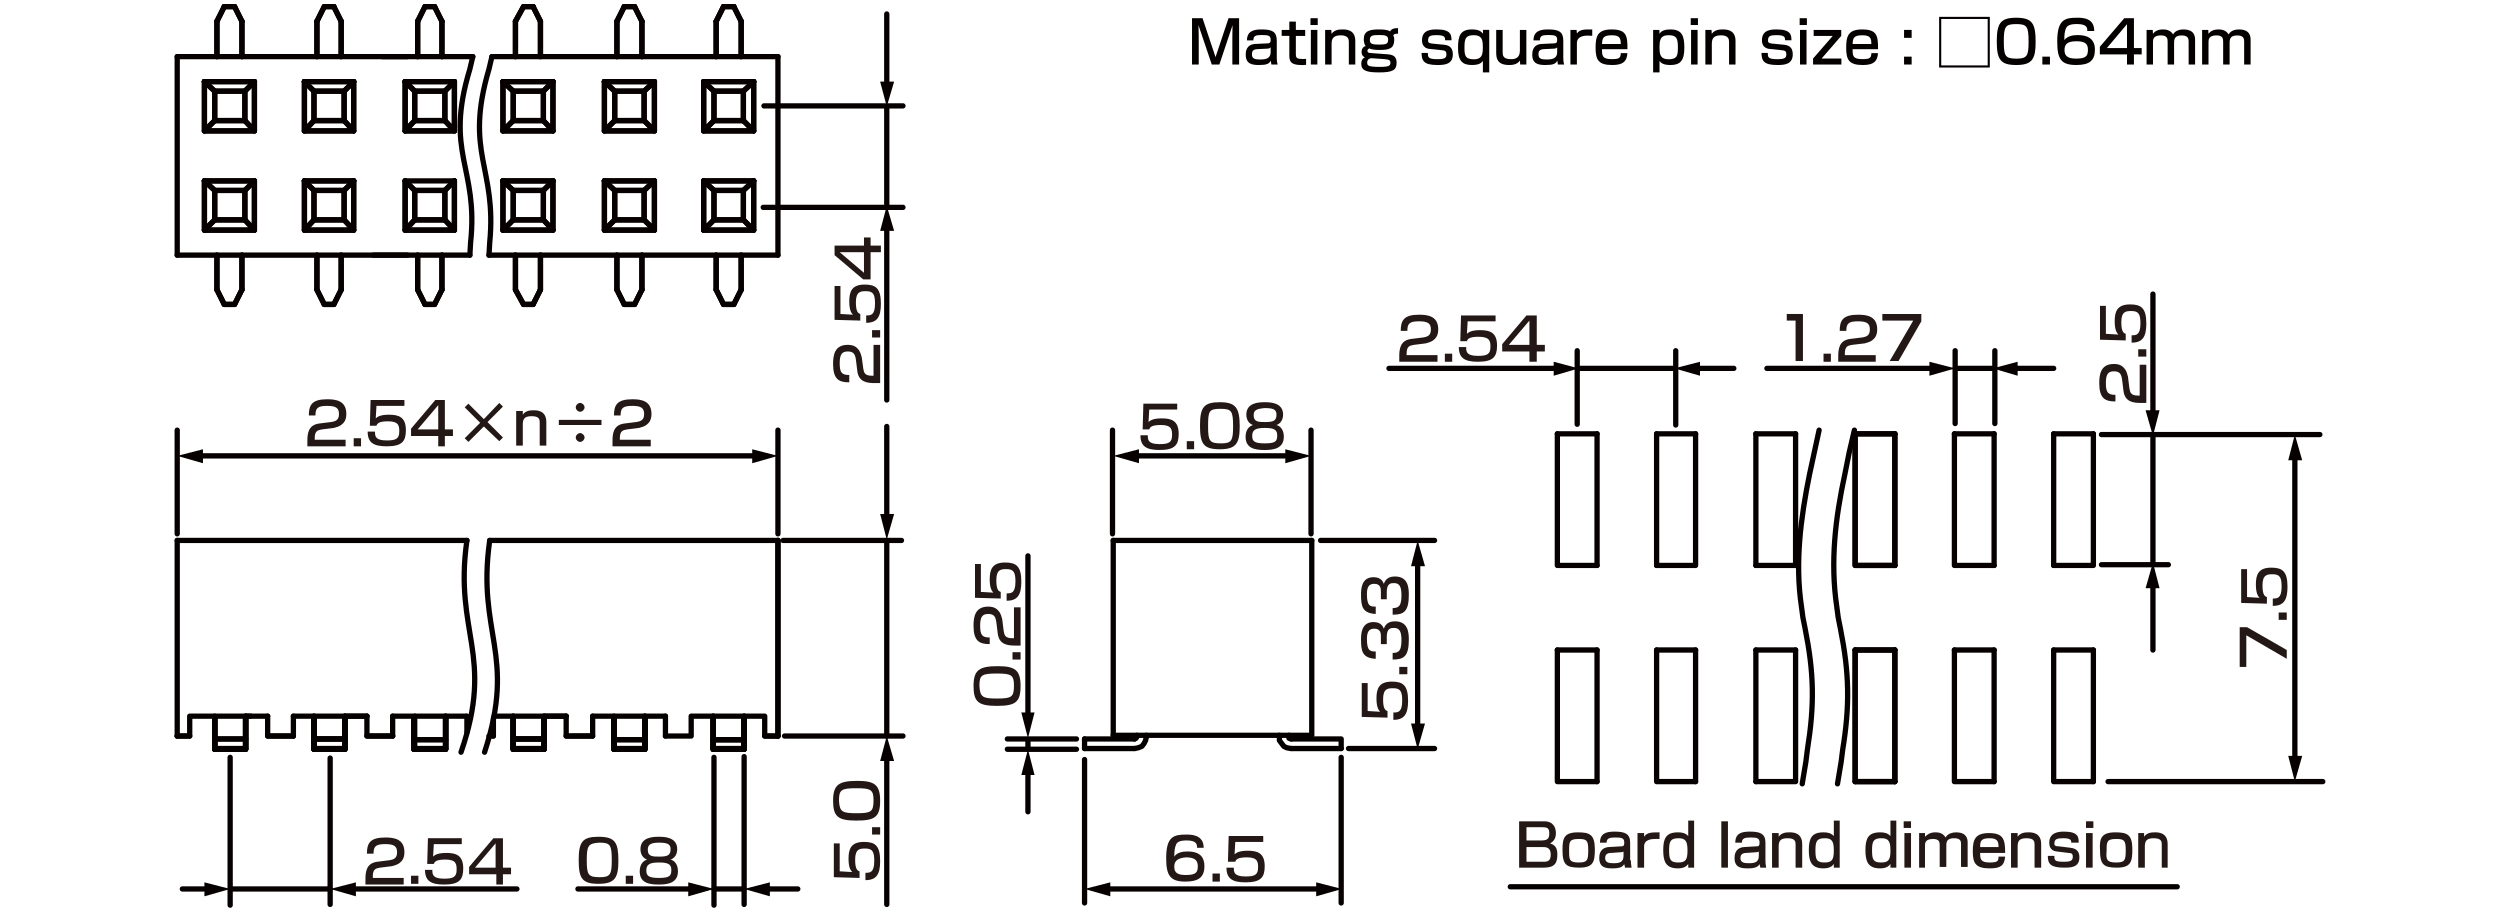 <?xml version="1.0" encoding="UTF-8"?>
<svg id="_レイヤー_1" data-name="レイヤー 1" xmlns="http://www.w3.org/2000/svg" width="119.944mm" height="43.744mm" version="1.1" viewBox="0 0 340 124">
  <defs>
    <style>
      .cls-1 {
        fill: #231815;
      }

      .cls-1, .cls-2, .cls-3 {
        stroke-width: 0px;
      }

      .cls-4 {
        stroke: #060001;
      }

      .cls-4, .cls-5 {
        fill: none;
        stroke-linecap: round;
        stroke-linejoin: round;
        stroke-width: .72px;
      }

      .cls-2 {
        fill: #040000;
      }

      .cls-5 {
        stroke: #040000;
      }

      .cls-3 {
        fill: #060001;
      }
    </style>
  </defs>
  <g id="FS1104">
    <g>
      <line class="cls-4" x1="271.2" y1="88.4" x2="271.2" y2="106.3"/>
      <polyline class="cls-4" points="265.8 88.4 265.8 106.3 271.2 106.3"/>
      <line class="cls-4" x1="265.8" y1="88.4" x2="271.2" y2="88.4"/>
      <line class="cls-4" x1="271.2" y1="59" x2="271.2" y2="76.9"/>
      <polyline class="cls-4" points="265.8 59 265.8 76.9 271.2 76.9"/>
      <line class="cls-4" x1="265.8" y1="59" x2="271.2" y2="59"/>
      <line class="cls-4" x1="284.7" y1="88.4" x2="284.7" y2="106.3"/>
      <polyline class="cls-4" points="279.3 88.4 279.3 106.3 284.7 106.3"/>
      <line class="cls-4" x1="279.3" y1="88.4" x2="284.7" y2="88.4"/>
      <line class="cls-4" x1="279.3" y1="59" x2="279.3" y2="76.9"/>
      <polyline class="cls-4" points="284.7 59 284.7 76.9 279.3 76.9"/>
      <line class="cls-4" x1="279.3" y1="59" x2="284.7" y2="59"/>
      <line class="cls-4" x1="257.7" y1="88.4" x2="257.7" y2="106.3"/>
      <polyline class="cls-4" points="252.3 88.4 252.3 106.3 257.7 106.3"/>
      <line class="cls-4" x1="252.3" y1="88.4" x2="257.7" y2="88.4"/>
      <line class="cls-4" x1="257.7" y1="59" x2="257.7" y2="76.9"/>
      <polyline class="cls-4" points="252.3 59 252.3 76.9 257.7 76.9"/>
      <line class="cls-4" x1="252.3" y1="59" x2="257.7" y2="59"/>
      <line class="cls-4" x1="217.2" y1="88.4" x2="217.2" y2="106.3"/>
      <polyline class="cls-4" points="211.8 88.4 211.8 106.3 217.2 106.3"/>
      <line class="cls-4" x1="211.8" y1="88.4" x2="217.2" y2="88.4"/>
      <line class="cls-4" x1="217.2" y1="59" x2="217.2" y2="76.9"/>
      <polyline class="cls-4" points="211.8 59 211.8 76.9 217.2 76.9"/>
      <line class="cls-4" x1="211.8" y1="59" x2="217.2" y2="59"/>
      <line class="cls-4" x1="252.3" y1="88.4" x2="257.7" y2="88.4"/>
      <line class="cls-4" x1="252.3" y1="106.3" x2="257.7" y2="106.3"/>
      <line class="cls-4" x1="230.6" y1="88.4" x2="230.6" y2="106.3"/>
      <polyline class="cls-4" points="225.3 88.4 225.3 106.3 230.6 106.3"/>
      <line class="cls-4" x1="225.3" y1="88.4" x2="230.6" y2="88.4"/>
      <line class="cls-4" x1="252.3" y1="88.4" x2="252.3" y2="106.3"/>
      <line class="cls-4" x1="238.8" y1="88.4" x2="238.8" y2="106.3"/>
      <polyline class="cls-4" points="244.2 88.4 244.2 106.3 238.8 106.3"/>
      <line class="cls-4" x1="238.8" y1="88.4" x2="244.2" y2="88.4"/>
      <line class="cls-4" x1="257.7" y1="88.4" x2="257.7" y2="106.3"/>
      <line class="cls-4" x1="252.3" y1="59" x2="257.7" y2="59"/>
      <polyline class="cls-4" points="257.7 76.9 252.3 76.9 252.3 59"/>
      <line class="cls-4" x1="238.8" y1="59" x2="238.8" y2="76.9"/>
      <line class="cls-4" x1="244.2" y1="59" x2="244.2" y2="76.9"/>
      <line class="cls-4" x1="225.3" y1="59" x2="225.3" y2="76.9"/>
      <polyline class="cls-4" points="230.6 59 230.6 76.9 225.3 76.9"/>
      <line class="cls-4" x1="238.8" y1="76.9" x2="244.2" y2="76.9"/>
      <line class="cls-4" x1="225.3" y1="59" x2="230.6" y2="59"/>
      <line class="cls-4" x1="238.8" y1="59" x2="244.2" y2="59"/>
      <line class="cls-4" x1="257.7" y1="59" x2="257.7" y2="76.9"/>
      <path class="cls-4" d="M247.4,58.5l-1.3,6c-1.2,5.9-2,12-1.1,18l.2,1.5.3,1.5c1.2,6,1.3,10.3.3,16.5l-.2,1.6-.5,3"/>
      <path class="cls-4" d="M252.2,58.5l-.7,3-.6,3c-1.3,6-2,11.9-1.1,18l.2,1.5.3,1.5c1.2,6,1.3,10.4.3,16.5l-.2,1.6-.5,3"/>
    </g>
    <line class="cls-4" x1="66.9" y1="7.7" x2="105.8" y2="7.7"/>
    <line class="cls-4" x1="66.5" y1="34.7" x2="105.8" y2="34.7"/>
    <line class="cls-4" x1="105.8" y1="34.7" x2="105.8" y2="7.7"/>
    <line class="cls-4" x1="98.4" y1=".9" x2="97.4" y2="2.9"/>
    <line class="cls-4" x1="99.8" y1=".9" x2="100.8" y2="2.9"/>
    <polyline class="cls-4" points="99.8 41.4 98.4 41.4 97.4 39.4"/>
    <line class="cls-4" x1="99.8" y1="41.4" x2="100.8" y2="39.4"/>
    <line class="cls-4" x1="97.4" y1="39.4" x2="97.4" y2="34.7"/>
    <line class="cls-4" x1="100.8" y1="39.4" x2="100.8" y2="34.7"/>
    <line class="cls-4" x1="100.8" y1="7.7" x2="100.8" y2="2.9"/>
    <line class="cls-4" x1="97.4" y1="7.7" x2="97.4" y2="2.9"/>
    <polyline class="cls-4" points="102.5 11.1 102.5 17.8 101.1 16.4"/>
    <polyline class="cls-4" points="102.5 11.1 101.1 12.4 101.1 16.4"/>
    <polyline class="cls-4" points="102.5 24.6 102.5 31.3 101.1 29.9"/>
    <polyline class="cls-4" points="102.5 24.6 101.1 25.9 101.1 29.9"/>
    <polyline class="cls-4" points="95.7 11.1 95.7 17.8 97.1 16.4"/>
    <polyline class="cls-4" points="95.7 11.1 97.1 12.4 97.1 16.4"/>
    <polyline class="cls-4" points="95.7 24.6 95.7 31.3 97.1 29.9"/>
    <polyline class="cls-4" points="95.7 24.6 97.1 25.9 97.1 29.9"/>
    <line class="cls-4" x1="95.7" y1="31.3" x2="102.5" y2="31.3"/>
    <line class="cls-4" x1="95.7" y1="24.6" x2="102.5" y2="24.6"/>
    <line class="cls-4" x1="97.1" y1="29.9" x2="101.1" y2="29.9"/>
    <line class="cls-4" x1="97.1" y1="25.9" x2="101.1" y2="25.9"/>
    <line class="cls-4" x1="95.7" y1="17.8" x2="102.5" y2="17.8"/>
    <line class="cls-4" x1="95.7" y1="11.1" x2="102.5" y2="11.1"/>
    <line class="cls-4" x1="97.1" y1="16.4" x2="101.1" y2="16.4"/>
    <line class="cls-4" x1="97.1" y1="12.4" x2="101.1" y2="12.4"/>
    <line class="cls-4" x1="98.4" y1=".9" x2="99.8" y2=".9"/>
    <line class="cls-4" x1="84.9" y1=".9" x2="86.3" y2=".9"/>
    <line class="cls-4" x1="83.6" y1="12.4" x2="87.6" y2="12.4"/>
    <line class="cls-4" x1="83.6" y1="16.4" x2="87.6" y2="16.4"/>
    <line class="cls-4" x1="82.2" y1="11.1" x2="89" y2="11.1"/>
    <line class="cls-4" x1="82.2" y1="17.8" x2="89" y2="17.8"/>
    <line class="cls-4" x1="83.6" y1="25.9" x2="87.6" y2="25.9"/>
    <line class="cls-4" x1="83.6" y1="29.9" x2="87.6" y2="29.9"/>
    <line class="cls-4" x1="82.2" y1="24.6" x2="89" y2="24.6"/>
    <line class="cls-4" x1="82.2" y1="31.3" x2="89" y2="31.3"/>
    <polyline class="cls-4" points="83.6 29.9 83.6 25.9 82.2 24.6"/>
    <polyline class="cls-4" points="83.6 29.9 82.2 31.3 82.2 24.6"/>
    <polyline class="cls-4" points="83.6 16.4 83.6 12.4 82.2 11.1"/>
    <polyline class="cls-4" points="83.6 16.4 82.2 17.8 82.2 11.1"/>
    <polyline class="cls-4" points="87.6 29.9 87.6 25.9 89 24.6"/>
    <polyline class="cls-4" points="87.6 29.9 89 31.3 89 24.6"/>
    <polyline class="cls-4" points="87.6 16.4 87.6 12.4 89 11.1"/>
    <polyline class="cls-4" points="87.6 16.4 89 17.8 89 11.1"/>
    <line class="cls-4" x1="83.9" y1="7.7" x2="83.9" y2="2.9"/>
    <line class="cls-4" x1="87.3" y1="7.7" x2="87.3" y2="2.9"/>
    <line class="cls-4" x1="87.3" y1="39.4" x2="87.3" y2="34.7"/>
    <line class="cls-4" x1="83.9" y1="39.4" x2="83.9" y2="34.7"/>
    <line class="cls-4" x1="86.3" y1="41.4" x2="87.3" y2="39.4"/>
    <polyline class="cls-4" points="83.9 39.4 84.9 41.4 86.3 41.4"/>
    <line class="cls-4" x1="86.3" y1=".9" x2="87.3" y2="2.9"/>
    <line class="cls-4" x1="84.9" y1=".9" x2="83.9" y2="2.9"/>
    <line class="cls-4" x1="98.4" y1=".9" x2="99.8" y2=".9"/>
    <line class="cls-4" x1="84.9" y1=".9" x2="86.3" y2=".9"/>
    <line class="cls-4" x1="82.2" y1="31.3" x2="89" y2="31.3"/>
    <line class="cls-4" x1="82.2" y1="24.6" x2="89" y2="24.6"/>
    <line class="cls-4" x1="83.6" y1="29.9" x2="87.6" y2="29.9"/>
    <line class="cls-4" x1="83.6" y1="25.9" x2="87.6" y2="25.9"/>
    <polyline class="cls-4" points="82.2 24.6 82.2 31.3 83.6 29.9"/>
    <polyline class="cls-4" points="82.2 24.6 83.6 25.9 83.6 29.9"/>
    <polyline class="cls-4" points="89 24.6 89 31.3 87.6 29.9"/>
    <polyline class="cls-4" points="89 24.6 87.6 25.9 87.6 29.9"/>
    <line class="cls-4" x1="95.7" y1="31.3" x2="102.5" y2="31.3"/>
    <line class="cls-4" x1="95.7" y1="24.6" x2="102.5" y2="24.6"/>
    <line class="cls-4" x1="97.1" y1="29.9" x2="101.1" y2="29.9"/>
    <line class="cls-4" x1="97.1" y1="25.9" x2="101.1" y2="25.9"/>
    <polyline class="cls-4" points="95.7 24.6 95.7 31.3 97.1 29.9"/>
    <polyline class="cls-4" points="95.7 24.6 97.1 25.9 97.1 29.9"/>
    <polyline class="cls-4" points="102.5 24.6 102.5 31.3 101.1 29.9"/>
    <polyline class="cls-4" points="102.5 24.6 101.1 25.9 101.1 29.9"/>
    <line class="cls-4" x1="82.2" y1="17.8" x2="89" y2="17.8"/>
    <line class="cls-4" x1="82.2" y1="11.1" x2="89" y2="11.1"/>
    <line class="cls-4" x1="83.6" y1="16.4" x2="87.6" y2="16.4"/>
    <line class="cls-4" x1="83.6" y1="12.4" x2="87.6" y2="12.4"/>
    <polyline class="cls-4" points="82.2 11.1 82.2 17.8 83.6 16.4"/>
    <polyline class="cls-4" points="82.2 11.1 83.6 12.4 83.6 16.4"/>
    <polyline class="cls-4" points="89 11.1 89 17.8 87.6 16.4"/>
    <polyline class="cls-4" points="89 11.1 87.6 12.4 87.6 16.4"/>
    <line class="cls-4" x1="95.7" y1="17.8" x2="102.5" y2="17.8"/>
    <line class="cls-4" x1="95.7" y1="11.1" x2="102.5" y2="11.1"/>
    <line class="cls-4" x1="97.1" y1="16.4" x2="101.1" y2="16.4"/>
    <line class="cls-4" x1="97.1" y1="12.4" x2="101.1" y2="12.4"/>
    <polyline class="cls-4" points="95.7 11.1 95.7 17.8 97.1 16.4"/>
    <polyline class="cls-4" points="95.7 11.1 97.1 12.4 97.1 16.4"/>
    <polyline class="cls-4" points="102.5 11.1 102.5 17.8 101.1 16.4"/>
    <polyline class="cls-4" points="102.5 11.1 101.1 12.4 101.1 16.4"/>
    <line class="cls-4" x1="83.9" y1="7.7" x2="83.9" y2="2.9"/>
    <line class="cls-4" x1="87.3" y1="7.7" x2="87.3" y2="2.9"/>
    <line class="cls-4" x1="97.4" y1="7.7" x2="97.4" y2="2.9"/>
    <line class="cls-4" x1="100.8" y1="7.7" x2="100.8" y2="2.9"/>
    <line class="cls-4" x1="100.8" y1="39.4" x2="100.8" y2="34.7"/>
    <line class="cls-4" x1="97.4" y1="39.4" x2="97.4" y2="34.7"/>
    <line class="cls-4" x1="87.3" y1="39.4" x2="87.3" y2="34.7"/>
    <line class="cls-4" x1="83.9" y1="39.4" x2="83.9" y2="34.7"/>
    <line class="cls-4" x1="97.4" y1="39.4" x2="98.4" y2="41.4"/>
    <polyline class="cls-4" points="100.8 39.4 99.8 41.4 98.4 41.4"/>
    <line class="cls-4" x1="83.9" y1="39.4" x2="84.9" y2="41.4"/>
    <polyline class="cls-4" points="87.3 39.4 86.3 41.4 84.9 41.4"/>
    <line class="cls-4" x1="98.4" y1=".9" x2="97.4" y2="2.9"/>
    <line class="cls-4" x1="99.8" y1=".9" x2="100.8" y2="2.9"/>
    <line class="cls-4" x1="84.9" y1=".9" x2="83.9" y2="2.9"/>
    <line class="cls-4" x1="86.3" y1=".9" x2="87.3" y2="2.9"/>
    <line class="cls-4" x1="72.5" y1=".9" x2="73.5" y2="2.9"/>
    <line class="cls-4" x1="71.2" y1=".9" x2="70.1" y2="2.9"/>
    <polyline class="cls-4" points="71.2 41.4 72.5 41.4 73.5 39.4"/>
    <polyline class="cls-4" points="71.2 41.4 70.1 39.4 70.1 34.7"/>
    <line class="cls-4" x1="73.5" y1="39.4" x2="73.5" y2="34.7"/>
    <line class="cls-4" x1="73.5" y1="7.7" x2="73.5" y2="2.9"/>
    <line class="cls-4" x1="70.1" y1="7.7" x2="70.1" y2="2.9"/>
    <polyline class="cls-4" points="73.9 16.4 73.9 12.4 75.2 11.1"/>
    <polyline class="cls-4" points="73.9 16.4 75.2 17.8 75.2 11.1"/>
    <polyline class="cls-4" points="69.8 16.4 69.8 12.4 68.4 11.1"/>
    <polyline class="cls-4" points="69.8 16.4 68.4 17.8 68.4 11.1"/>
    <line class="cls-4" x1="69.8" y1="12.4" x2="73.9" y2="12.4"/>
    <line class="cls-4" x1="69.8" y1="16.4" x2="73.9" y2="16.4"/>
    <line class="cls-4" x1="68.4" y1="11.1" x2="75.2" y2="11.1"/>
    <line class="cls-4" x1="68.4" y1="17.8" x2="75.2" y2="17.8"/>
    <polyline class="cls-4" points="73.9 29.9 73.9 25.9 75.2 24.6"/>
    <polyline class="cls-4" points="73.9 29.9 75.2 31.3 75.2 24.6"/>
    <polyline class="cls-4" points="69.8 29.9 69.8 25.9 68.4 24.6"/>
    <polyline class="cls-4" points="69.8 29.9 68.4 31.3 68.4 24.6"/>
    <line class="cls-4" x1="69.8" y1="25.9" x2="73.9" y2="25.9"/>
    <line class="cls-4" x1="69.8" y1="29.9" x2="73.9" y2="29.9"/>
    <line class="cls-4" x1="68.4" y1="24.6" x2="75.2" y2="24.6"/>
    <line class="cls-4" x1="68.4" y1="31.3" x2="75.2" y2="31.3"/>
    <polyline class="cls-4" points="72.5 .9 71.2 .9 70.1 2.9"/>
    <line class="cls-4" x1="72.5" y1=".9" x2="73.5" y2="2.9"/>
    <polyline class="cls-4" points="72.5 41.4 71.2 41.4 70.1 39.4"/>
    <line class="cls-4" x1="72.5" y1="41.4" x2="73.5" y2="39.4"/>
    <line class="cls-4" x1="70.1" y1="39.4" x2="70.1" y2="34.7"/>
    <line class="cls-4" x1="73.5" y1="39.4" x2="73.5" y2="34.7"/>
    <line class="cls-4" x1="73.5" y1="7.7" x2="73.5" y2="2.9"/>
    <line class="cls-4" x1="70.1" y1="7.7" x2="70.1" y2="2.9"/>
    <polyline class="cls-4" points="75.2 11.1 75.2 17.8 73.9 16.4"/>
    <polyline class="cls-4" points="75.2 11.1 73.9 12.4 73.9 16.4"/>
    <polyline class="cls-4" points="75.2 24.6 75.2 31.3 73.9 29.9"/>
    <polyline class="cls-4" points="75.2 24.6 73.9 25.9 73.9 29.9"/>
    <polyline class="cls-4" points="68.4 11.1 68.4 17.8 69.8 16.4"/>
    <polyline class="cls-4" points="68.4 11.1 69.8 12.4 69.8 16.4"/>
    <polyline class="cls-4" points="68.4 24.6 68.4 31.3 69.8 29.9"/>
    <polyline class="cls-4" points="68.4 24.6 69.8 25.9 69.8 29.9"/>
    <line class="cls-4" x1="68.4" y1="31.3" x2="75.2" y2="31.3"/>
    <line class="cls-4" x1="68.4" y1="24.6" x2="75.2" y2="24.6"/>
    <line class="cls-4" x1="69.8" y1="29.9" x2="73.9" y2="29.9"/>
    <line class="cls-4" x1="69.8" y1="25.9" x2="73.9" y2="25.9"/>
    <line class="cls-4" x1="68.4" y1="17.8" x2="75.2" y2="17.8"/>
    <line class="cls-4" x1="68.4" y1="11.1" x2="75.2" y2="11.1"/>
    <line class="cls-4" x1="69.8" y1="16.4" x2="73.9" y2="16.4"/>
    <line class="cls-4" x1="69.8" y1="12.4" x2="73.9" y2="12.4"/>
    <line class="cls-4" x1="71.2" y1=".9" x2="72.5" y2=".9"/>
    <line class="cls-4" x1="45.4" y1=".9" x2="46.4" y2="2.9"/>
    <line class="cls-4" x1="44.1" y1=".9" x2="43.1" y2="2.9"/>
    <polyline class="cls-4" points="44.1 41.4 45.4 41.4 46.4 39.4"/>
    <polyline class="cls-4" points="44.1 41.4 43.1 39.4 43.1 34.7"/>
    <line class="cls-4" x1="46.4" y1="39.4" x2="46.4" y2="34.7"/>
    <line class="cls-4" x1="46.4" y1="7.7" x2="46.4" y2="2.9"/>
    <line class="cls-4" x1="43.1" y1="7.7" x2="43.1" y2="2.9"/>
    <polyline class="cls-4" points="46.8 16.4 46.8 12.4 48.1 11.1"/>
    <polyline class="cls-4" points="46.8 16.4 48.1 17.8 48.1 11.1"/>
    <polyline class="cls-4" points="42.7 16.4 42.7 12.4 41.4 11.1"/>
    <polyline class="cls-4" points="42.7 16.4 41.4 17.8 41.4 11.1"/>
    <line class="cls-4" x1="42.7" y1="12.4" x2="46.8" y2="12.4"/>
    <line class="cls-4" x1="42.7" y1="16.4" x2="46.8" y2="16.4"/>
    <line class="cls-4" x1="41.4" y1="11.1" x2="48.1" y2="11.1"/>
    <line class="cls-4" x1="41.4" y1="17.8" x2="48.1" y2="17.8"/>
    <polyline class="cls-4" points="46.8 29.9 46.8 25.9 48.1 24.6"/>
    <polyline class="cls-4" points="46.8 29.9 48.1 31.3 48.1 24.6"/>
    <polyline class="cls-4" points="42.7 29.9 42.7 25.9 41.4 24.6"/>
    <polyline class="cls-4" points="42.7 29.9 41.4 31.3 41.4 24.6"/>
    <line class="cls-4" x1="42.7" y1="25.9" x2="46.8" y2="25.9"/>
    <line class="cls-4" x1="42.7" y1="29.9" x2="46.8" y2="29.9"/>
    <line class="cls-4" x1="41.4" y1="24.6" x2="48.1" y2="24.6"/>
    <line class="cls-4" x1="41.4" y1="31.3" x2="48.1" y2="31.3"/>
    <polyline class="cls-4" points="45.4 .9 44.1 .9 43.1 2.9"/>
    <line class="cls-4" x1="45.4" y1=".9" x2="46.4" y2="2.9"/>
    <polyline class="cls-4" points="45.4 41.4 44.1 41.4 43.1 39.4"/>
    <line class="cls-4" x1="45.4" y1="41.4" x2="46.4" y2="39.4"/>
    <line class="cls-4" x1="43.1" y1="39.4" x2="43.1" y2="34.7"/>
    <line class="cls-4" x1="46.4" y1="39.4" x2="46.4" y2="34.7"/>
    <line class="cls-4" x1="46.4" y1="7.7" x2="46.4" y2="2.9"/>
    <line class="cls-4" x1="43.1" y1="7.7" x2="43.1" y2="2.9"/>
    <polyline class="cls-4" points="48.1 11.1 48.1 17.8 46.8 16.4"/>
    <polyline class="cls-4" points="48.1 11.1 46.8 12.4 46.8 16.4"/>
    <polyline class="cls-4" points="48.1 24.6 48.1 31.3 46.8 29.9"/>
    <polyline class="cls-4" points="48.1 24.6 46.8 25.9 46.8 29.9"/>
    <polyline class="cls-4" points="41.4 11.1 41.4 17.8 42.7 16.4"/>
    <polyline class="cls-4" points="41.4 11.1 42.7 12.4 42.7 16.4"/>
    <polyline class="cls-4" points="41.4 24.6 41.4 31.3 42.7 29.9"/>
    <polyline class="cls-4" points="41.4 24.6 42.7 25.9 42.7 29.9"/>
    <line class="cls-4" x1="41.4" y1="31.3" x2="48.1" y2="31.3"/>
    <line class="cls-4" x1="41.4" y1="24.6" x2="48.1" y2="24.6"/>
    <line class="cls-4" x1="42.7" y1="29.9" x2="46.8" y2="29.9"/>
    <line class="cls-4" x1="42.7" y1="25.9" x2="46.8" y2="25.9"/>
    <line class="cls-4" x1="41.4" y1="17.8" x2="48.1" y2="17.8"/>
    <line class="cls-4" x1="41.4" y1="11.1" x2="48.1" y2="11.1"/>
    <line class="cls-4" x1="42.7" y1="16.4" x2="46.8" y2="16.4"/>
    <line class="cls-4" x1="42.7" y1="12.4" x2="46.8" y2="12.4"/>
    <line class="cls-4" x1="44.1" y1=".9" x2="45.4" y2=".9"/>
    <line class="cls-4" x1="30.5" y1=".9" x2="29.5" y2="2.9"/>
    <line class="cls-4" x1="31.9" y1=".9" x2="32.9" y2="2.9"/>
    <polyline class="cls-4" points="31.9 41.4 30.5 41.4 29.5 39.4"/>
    <line class="cls-4" x1="31.9" y1="41.4" x2="32.9" y2="39.4"/>
    <line class="cls-4" x1="29.5" y1="39.4" x2="29.5" y2="34.7"/>
    <line class="cls-4" x1="32.9" y1="39.4" x2="32.9" y2="34.7"/>
    <line class="cls-4" x1="32.9" y1="7.7" x2="32.9" y2="2.9"/>
    <line class="cls-4" x1="29.5" y1="7.7" x2="29.5" y2="2.9"/>
    <polyline class="cls-4" points="34.6 11.1 34.6 17.8 33.3 16.4"/>
    <polyline class="cls-4" points="34.6 11.1 33.3 12.4 33.3 16.4"/>
    <polyline class="cls-4" points="34.6 24.6 34.6 31.3 33.3 29.9"/>
    <polyline class="cls-4" points="34.6 24.6 33.3 25.9 33.3 29.9"/>
    <polyline class="cls-4" points="27.8 11.1 27.8 17.8 29.2 16.4"/>
    <polyline class="cls-4" points="27.8 11.1 29.2 12.4 29.2 16.4"/>
    <polyline class="cls-4" points="27.8 24.6 27.8 31.3 29.2 29.9"/>
    <polyline class="cls-4" points="27.8 24.6 29.2 25.9 29.2 29.9"/>
    <line class="cls-4" x1="27.8" y1="31.3" x2="34.6" y2="31.3"/>
    <line class="cls-4" x1="27.8" y1="24.6" x2="34.6" y2="24.6"/>
    <line class="cls-4" x1="29.2" y1="29.9" x2="33.3" y2="29.9"/>
    <line class="cls-4" x1="29.2" y1="25.9" x2="33.3" y2="25.9"/>
    <line class="cls-4" x1="27.8" y1="17.8" x2="34.6" y2="17.8"/>
    <line class="cls-4" x1="27.8" y1="11.1" x2="34.6" y2="11.1"/>
    <line class="cls-4" x1="29.2" y1="16.4" x2="33.3" y2="16.4"/>
    <line class="cls-4" x1="29.2" y1="12.4" x2="33.3" y2="12.4"/>
    <line class="cls-4" x1="30.5" y1=".9" x2="31.9" y2=".9"/>
    <line class="cls-4" x1="30.5" y1=".9" x2="31.9" y2=".9"/>
    <line class="cls-4" x1="27.8" y1="31.3" x2="34.6" y2="31.3"/>
    <line class="cls-4" x1="27.8" y1="24.6" x2="34.6" y2="24.6"/>
    <line class="cls-4" x1="29.2" y1="29.9" x2="33.3" y2="29.9"/>
    <line class="cls-4" x1="29.2" y1="25.9" x2="33.3" y2="25.9"/>
    <polyline class="cls-4" points="27.8 24.6 27.8 31.3 29.2 29.9"/>
    <polyline class="cls-4" points="27.8 24.6 29.2 25.9 29.2 29.9"/>
    <polyline class="cls-4" points="34.6 24.6 34.6 31.3 33.3 29.9"/>
    <polyline class="cls-4" points="34.6 24.6 33.3 25.9 33.3 29.9"/>
    <line class="cls-4" x1="27.8" y1="17.8" x2="34.6" y2="17.8"/>
    <line class="cls-4" x1="27.8" y1="11.1" x2="34.6" y2="11.1"/>
    <line class="cls-4" x1="29.2" y1="16.4" x2="33.3" y2="16.4"/>
    <line class="cls-4" x1="29.2" y1="12.4" x2="33.3" y2="12.4"/>
    <polyline class="cls-4" points="27.8 11.1 27.8 17.8 29.2 16.4"/>
    <polyline class="cls-4" points="27.8 11.1 29.2 12.4 29.2 16.4"/>
    <polyline class="cls-4" points="34.6 11.1 34.6 17.8 33.3 16.4"/>
    <polyline class="cls-4" points="34.6 11.1 33.3 12.4 33.3 16.4"/>
    <line class="cls-4" x1="29.5" y1="7.7" x2="29.5" y2="2.9"/>
    <line class="cls-4" x1="32.9" y1="7.7" x2="32.9" y2="2.9"/>
    <line class="cls-4" x1="32.9" y1="39.4" x2="32.9" y2="34.7"/>
    <line class="cls-4" x1="29.5" y1="39.4" x2="29.5" y2="34.7"/>
    <line class="cls-4" x1="29.5" y1="39.4" x2="30.5" y2="41.4"/>
    <polyline class="cls-4" points="32.9 39.4 31.9 41.4 30.5 41.4"/>
    <line class="cls-4" x1="30.5" y1=".9" x2="29.5" y2="2.9"/>
    <line class="cls-4" x1="31.9" y1=".9" x2="32.9" y2="2.9"/>
    <line class="cls-4" x1="59.1" y1=".9" x2="60.1" y2="2.9"/>
    <line class="cls-4" x1="57.8" y1=".9" x2="56.8" y2="2.9"/>
    <polyline class="cls-4" points="57.8 41.4 59.1 41.4 60.1 39.4"/>
    <polyline class="cls-4" points="57.8 41.4 56.8 39.4 56.8 34.7"/>
    <line class="cls-4" x1="60.1" y1="39.4" x2="60.1" y2="34.7"/>
    <line class="cls-4" x1="60.1" y1="7.7" x2="60.1" y2="2.9"/>
    <line class="cls-4" x1="56.8" y1="7.7" x2="56.8" y2="2.9"/>
    <polyline class="cls-4" points="60.5 16.4 60.5 12.4 61.8 11.1"/>
    <polyline class="cls-4" points="60.5 16.4 61.8 17.8 61.8 11.1"/>
    <polyline class="cls-4" points="56.4 16.4 56.4 12.4 55.1 11.1"/>
    <polyline class="cls-4" points="56.4 16.4 55.1 17.8 55.1 11.1"/>
    <line class="cls-4" x1="56.4" y1="12.4" x2="60.5" y2="12.4"/>
    <line class="cls-4" x1="56.4" y1="16.4" x2="60.5" y2="16.4"/>
    <line class="cls-4" x1="55.1" y1="11.1" x2="61.8" y2="11.1"/>
    <line class="cls-4" x1="55.1" y1="17.8" x2="61.8" y2="17.8"/>
    <polyline class="cls-4" points="60.5 29.9 60.5 25.9 61.8 24.6"/>
    <polyline class="cls-4" points="60.5 29.9 61.8 31.3 61.8 24.6"/>
    <polyline class="cls-4" points="56.4 29.9 56.4 25.9 55.1 24.6"/>
    <polyline class="cls-4" points="56.4 29.9 55.1 31.3 55.1 24.6"/>
    <line class="cls-4" x1="56.4" y1="25.9" x2="60.5" y2="25.9"/>
    <line class="cls-4" x1="56.4" y1="29.9" x2="60.5" y2="29.9"/>
    <line class="cls-4" x1="55.1" y1="24.6" x2="61.8" y2="24.6"/>
    <line class="cls-4" x1="55.1" y1="31.3" x2="61.8" y2="31.3"/>
    <polyline class="cls-4" points="59.1 .9 57.8 .9 56.8 2.9"/>
    <line class="cls-4" x1="59.1" y1=".9" x2="60.1" y2="2.9"/>
    <polyline class="cls-4" points="59.1 41.4 57.8 41.4 56.8 39.4"/>
    <line class="cls-4" x1="59.1" y1="41.4" x2="60.1" y2="39.4"/>
    <line class="cls-4" x1="56.8" y1="39.4" x2="56.8" y2="34.7"/>
    <line class="cls-4" x1="60.1" y1="39.4" x2="60.1" y2="34.7"/>
    <line class="cls-4" x1="60.1" y1="7.7" x2="60.1" y2="2.9"/>
    <line class="cls-4" x1="56.8" y1="7.7" x2="56.8" y2="2.9"/>
    <polyline class="cls-4" points="61.8 11.1 61.8 17.8 60.5 16.4"/>
    <polyline class="cls-4" points="61.8 11.1 60.5 12.4 60.5 16.4"/>
    <polyline class="cls-4" points="61.8 24.6 61.8 31.3 60.5 29.9"/>
    <polyline class="cls-4" points="61.8 24.6 60.5 25.9 60.5 29.9"/>
    <polyline class="cls-4" points="55.1 11.1 55.1 17.8 56.4 16.4"/>
    <polyline class="cls-4" points="55.1 11.1 56.4 12.4 56.4 16.4"/>
    <polyline class="cls-4" points="55.1 24.6 55.1 31.3 56.4 29.9"/>
    <polyline class="cls-4" points="55.1 24.6 56.4 25.9 56.4 29.9"/>
    <line class="cls-4" x1="55.1" y1="31.3" x2="61.8" y2="31.3"/>
    <line class="cls-4" x1="56.4" y1="29.9" x2="60.5" y2="29.9"/>
    <line class="cls-4" x1="56.4" y1="25.9" x2="60.5" y2="25.9"/>
    <line class="cls-4" x1="55.1" y1="17.8" x2="61.8" y2="17.8"/>
    <line class="cls-4" x1="55.1" y1="11.1" x2="61.8" y2="11.1"/>
    <line class="cls-4" x1="56.4" y1="16.4" x2="60.5" y2="16.4"/>
    <line class="cls-4" x1="56.4" y1="12.4" x2="60.5" y2="12.4"/>
    <line class="cls-4" x1="57.8" y1=".9" x2="59.1" y2=".9"/>
    <line class="cls-4" x1="24.1" y1="34.7" x2="24.1" y2="7.7"/>
    <line class="cls-4" x1="52" y1="7.7" x2="64.3" y2="7.7"/>
    <line class="cls-4" x1="50.8" y1="34.7" x2="63.9" y2="34.7"/>
    <line class="cls-4" x1="24.1" y1="7.7" x2="55.4" y2="7.7"/>
    <line class="cls-4" x1="24.1" y1="34.7" x2="55.4" y2="34.7"/>
    <path class="cls-4" d="M64.3,7.7l-.4,1.7c-3.5,11.5,1.2,13.3.1,23.6l-.1,1.7"/>
    <path class="cls-4" d="M66.9,7.7l-.4,1.7c-3.4,11.5,1.1,13.3.1,23.6l-.1,1.7"/>
    <line class="cls-4" x1="214.7" y1="50.1" x2="227.7" y2="50.1"/>
    <line class="cls-4" x1="227.9" y1="57.8" x2="227.9" y2="47.7"/>
    <line class="cls-4" x1="214.5" y1="57.7" x2="214.5" y2="47.7"/>
    <line class="cls-4" x1="292.8" y1="59.3" x2="292.8" y2="76.5"/>
    <line class="cls-4" x1="285.8" y1="76.8" x2="294.9" y2="76.8"/>
    <line class="cls-4" x1="285.8" y1="59.1" x2="315.5" y2="59.1"/>
    <line class="cls-4" x1="120.6" y1="14.5" x2="120.6" y2="28"/>
    <line class="cls-4" x1="103.8" y1="28.2" x2="122.8" y2="28.2"/>
    <line class="cls-4" x1="103.9" y1="14.4" x2="122.8" y2="14.4"/>
    <line class="cls-4" x1="286.7" y1="106.3" x2="315.9" y2="106.3"/>
    <line class="cls-4" x1="178.3" y1="72.6" x2="178.3" y2="58.5"/>
    <line class="cls-4" x1="151.3" y1="72.6" x2="151.3" y2="58.5"/>
    <line class="cls-4" x1="182.4" y1="103" x2="182.4" y2="122.8"/>
    <line class="cls-4" x1="147.5" y1="103.3" x2="147.5" y2="122.8"/>
    <line class="cls-4" x1="137" y1="100.5" x2="146.4" y2="100.5"/>
    <line class="cls-4" x1="137" y1="101.9" x2="146.4" y2="101.9"/>
    <line class="cls-4" x1="44.9" y1="103.1" x2="44.9" y2="123"/>
    <line class="cls-4" x1="31.3" y1="103" x2="31.3" y2="123.1"/>
    <line class="cls-4" x1="97.1" y1="120.9" x2="101.2" y2="120.9"/>
    <line class="cls-4" x1="101.2" y1="102.9" x2="101.2" y2="123"/>
    <line class="cls-4" x1="97.1" y1="103" x2="97.1" y2="123.1"/>
    <line class="cls-4" x1="183.4" y1="101.8" x2="195.1" y2="101.8"/>
    <line class="cls-4" x1="179.6" y1="73.5" x2="195.1" y2="73.5"/>
    <line class="cls-4" x1="106.7" y1="100.1" x2="122.8" y2="100.1"/>
    <line class="cls-4" x1="106.5" y1="73.5" x2="122.6" y2="73.5"/>
    <line class="cls-4" x1="105.8" y1="72.6" x2="105.8" y2="58.5"/>
    <line class="cls-4" x1="24.1" y1="72.6" x2="24.1" y2="58.5"/>
    <line class="cls-4" x1="139.8" y1="100.6" x2="139.8" y2="101.9"/>
    <line class="cls-4" x1="265.9" y1="50.1" x2="271" y2="50.1"/>
    <line class="cls-4" x1="271.3" y1="57.6" x2="271.3" y2="47.7"/>
    <line class="cls-4" x1="265.9" y1="57.6" x2="265.9" y2="47.7"/>
    <line class="cls-4" x1="31.3" y1="120.9" x2="44.9" y2="120.9"/>
    <g>
      <line class="cls-4" x1="28.5" y1="120.9" x2="24.8" y2="120.9"/>
      <polygon class="cls-3" points="27.8 120 31.3 120.9 27.8 121.9 27.8 120"/>
    </g>
    <g>
      <line class="cls-4" x1="47.8" y1="120.9" x2="70.3" y2="120.9"/>
      <polygon class="cls-3" points="48.4 121.9 44.9 120.9 48.4 120 48.4 121.9"/>
    </g>
    <g>
      <line class="cls-4" x1="78.6" y1="120.9" x2="94.1" y2="120.9"/>
      <polygon class="cls-3" points="93.6 121.9 97.1 120.9 93.6 120 93.6 121.9"/>
    </g>
    <g>
      <line class="cls-4" x1="103" y1="120.9" x2="108.5" y2="120.9"/>
      <polygon class="cls-3" points="104.7 121.9 101.2 120.9 104.7 120 104.7 121.9"/>
    </g>
    <line class="cls-4" x1="120.6" y1="73.5" x2="120.6" y2="100.1"/>
    <g>
      <line class="cls-4" x1="26" y1="62" x2="102.9" y2="62"/>
      <polygon class="cls-3" points="27.6 63 24.1 62 27.6 61.1 27.6 63"/>
      <polygon class="cls-3" points="102.3 63 105.8 62 102.3 61.1 102.3 63"/>
    </g>
    <g>
      <line class="cls-4" x1="154.3" y1="62" x2="175.4" y2="62"/>
      <polygon class="cls-3" points="154.9 63 151.4 62 154.9 61.1 154.9 63"/>
      <polygon class="cls-3" points="174.8 63 178.3 62 174.8 61.1 174.8 63"/>
    </g>
    <g>
      <line class="cls-4" x1="139.8" y1="97.5" x2="139.8" y2="75.6"/>
      <polygon class="cls-3" points="140.7 96.9 139.8 100.4 138.9 96.9 140.7 96.9"/>
    </g>
    <g>
      <line class="cls-4" x1="139.8" y1="104.8" x2="139.8" y2="110.4"/>
      <polygon class="cls-3" points="138.9 105.4 139.8 101.9 140.7 105.4 138.9 105.4"/>
    </g>
    <g>
      <line class="cls-4" x1="150.3" y1="120.9" x2="179.3" y2="120.9"/>
      <polygon class="cls-3" points="151 121.9 147.5 120.9 151 120 151 121.9"/>
      <polygon class="cls-3" points="179 121.9 182.5 120.9 179 120 179 121.9"/>
    </g>
    <g>
      <line class="cls-4" x1="192.8" y1="76.3" x2="192.8" y2="99.1"/>
      <polygon class="cls-3" points="191.9 77 192.8 73.5 193.8 77 191.9 77"/>
      <polygon class="cls-3" points="191.9 98.4 192.8 101.9 193.8 98.4 191.9 98.4"/>
    </g>
    <g>
      <line class="cls-4" x1="120.6" y1="30.8" x2="120.6" y2="54.4"/>
      <polygon class="cls-3" points="119.7 31.4 120.6 28 121.6 31.4 119.7 31.4"/>
    </g>
    <g>
      <line class="cls-4" x1="120.6" y1="1.9" x2="120.6" y2="12.2"/>
      <polygon class="cls-3" points="119.7 11.1 120.6 14.5 121.6 11.1 119.7 11.1"/>
    </g>
    <g>
      <line class="cls-4" x1="211.9" y1="50.1" x2="188.9" y2="50.1"/>
      <polygon class="cls-3" points="211.3 49.2 214.7 50.1 211.3 51.1 211.3 49.2"/>
    </g>
    <g>
      <line class="cls-4" x1="230.5" y1="50.1" x2="235.8" y2="50.1"/>
      <polygon class="cls-3" points="231.2 51.1 227.7 50.1 231.2 49.2 231.2 51.1"/>
    </g>
    <g>
      <line class="cls-4" x1="263" y1="50.1" x2="240.3" y2="50.1"/>
      <polygon class="cls-3" points="262.4 49.2 265.9 50.1 262.4 51.1 262.4 49.2"/>
    </g>
    <g>
      <line class="cls-4" x1="279.3" y1="50.1" x2="273.8" y2="50.1"/>
      <polygon class="cls-3" points="274.4 49.2 271 50.1 274.4 51.1 274.4 49.2"/>
    </g>
    <g>
      <line class="cls-4" x1="292.8" y1="79.4" x2="292.8" y2="88.4"/>
      <polygon class="cls-3" points="291.8 80 292.8 76.5 293.7 80 291.8 80"/>
    </g>
    <g>
      <line class="cls-4" x1="292.8" y1="56.5" x2="292.8" y2="40"/>
      <polygon class="cls-3" points="293.7 55.8 292.8 59.3 291.8 55.8 293.7 55.8"/>
    </g>
    <g>
      <line class="cls-4" x1="312.1" y1="62" x2="312.1" y2="103.4"/>
      <polygon class="cls-3" points="311.2 62.6 312.1 59.1 313.1 62.6 311.2 62.6"/>
      <polygon class="cls-3" points="311.2 102.8 312.1 106.3 313.1 102.8 311.2 102.8"/>
    </g>
    <g>
      <line class="cls-4" x1="120.6" y1="58" x2="120.6" y2="70.5"/>
      <polygon class="cls-3" points="119.7 69.9 120.6 73.4 121.6 69.9 119.7 69.9"/>
    </g>
    <g>
      <line class="cls-4" x1="120.6" y1="102.9" x2="120.6" y2="123"/>
      <polygon class="cls-3" points="119.7 103.5 120.6 100.1 121.6 103.5 119.7 103.5"/>
    </g>
    <line class="cls-5" x1="178.4" y1="73.5" x2="151.4" y2="73.5"/>
    <line class="cls-5" x1="147.5" y1="101.8" x2="154.3" y2="101.8"/>
    <line class="cls-5" x1="147.5" y1="100.5" x2="154.3" y2="100.5"/>
    <line class="cls-5" x1="147.5" y1="100.5" x2="147.5" y2="101.8"/>
    <line class="cls-5" x1="154.6" y1="100" x2="154.6" y2="100.2"/>
    <line class="cls-5" x1="155.9" y1="100" x2="155.9" y2="100.2"/>
    <polyline class="cls-5" points="154.3 100.5 154.5 100.4 154.6 100.2"/>
    <polyline class="cls-5" points="154.3 101.8 154.8 101.7 155.3 101.5 155.6 101.1 155.8 100.7 155.9 100.2"/>
    <polyline class="cls-5" points="178.4 73.5 178.4 100 151.4 100"/>
    <line class="cls-5" x1="182.4" y1="101.8" x2="175.6" y2="101.8"/>
    <polyline class="cls-5" points="175.6 100.5 182.4 100.5 182.4 101.8"/>
    <line class="cls-5" x1="175.3" y1="100" x2="175.3" y2="100.2"/>
    <line class="cls-5" x1="174" y1="100" x2="174" y2="100.2"/>
    <polyline class="cls-5" points="175.3 100.2 175.3 100.4 175.6 100.5"/>
    <polyline class="cls-5" points="174 100.2 174 100.7 174.3 101.1 174.6 101.5 175 101.7 175.6 101.8"/>
    <line class="cls-5" x1="151.4" y1="73.5" x2="151.4" y2="100"/>
    <path class="cls-5" d="M148.7,73.5"/>
    <g>
      <path class="cls-5" d="M58.1,73.5"/>
      <line class="cls-5" x1="47" y1="97.4" x2="49.9" y2="97.4"/>
      <polyline class="cls-5" points="49.9 97.4 49.9 100.1 53.4 100.1"/>
      <line class="cls-5" x1="24.1" y1="73.5" x2="63.5" y2="73.5"/>
      <line class="cls-5" x1="53.4" y1="100.1" x2="49.9" y2="100.1"/>
      <line class="cls-5" x1="53.4" y1="97.4" x2="63.4" y2="97.4"/>
      <line class="cls-5" x1="53.4" y1="97.4" x2="53.4" y2="100.1"/>
      <line class="cls-5" x1="33.5" y1="97.4" x2="36.4" y2="97.4"/>
      <polyline class="cls-5" points="36.4 97.4 36.4 100.1 39.9 100.1"/>
      <line class="cls-5" x1="39.9" y1="100.1" x2="36.4" y2="100.1"/>
      <line class="cls-5" x1="39.9" y1="97.4" x2="49.9" y2="97.4"/>
      <line class="cls-5" x1="39.9" y1="97.4" x2="39.9" y2="100.1"/>
      <line class="cls-5" x1="24.1" y1="100.1" x2="25.8" y2="100.1"/>
      <polyline class="cls-5" points="24.1 100.1 25.8 100.1 25.8 97.4 34.1 97.4"/>
      <line class="cls-5" x1="24.1" y1="73.5" x2="24.1" y2="100.1"/>
      <line class="cls-5" x1="56.3" y1="97.5" x2="56.3" y2="101.9"/>
      <line class="cls-5" x1="60.6" y1="97.5" x2="60.6" y2="101.9"/>
      <line class="cls-5" x1="56.3" y1="97.5" x2="56.3" y2="101.9"/>
      <line class="cls-5" x1="60.6" y1="97.5" x2="60.6" y2="101.9"/>
      <line class="cls-5" x1="60.6" y1="101.9" x2="56.3" y2="101.9"/>
      <line class="cls-5" x1="60.6" y1="100.6" x2="56.3" y2="100.6"/>
      <line class="cls-5" x1="56.3" y1="97.5" x2="56.3" y2="101.9"/>
      <line class="cls-5" x1="60.6" y1="97.5" x2="60.6" y2="101.9"/>
      <line class="cls-5" x1="56.3" y1="97.5" x2="56.3" y2="101.9"/>
      <line class="cls-5" x1="60.6" y1="97.5" x2="60.6" y2="101.9"/>
      <line class="cls-5" x1="60.6" y1="101.9" x2="56.3" y2="101.9"/>
      <line class="cls-5" x1="60.6" y1="100.6" x2="56.3" y2="100.6"/>
      <line class="cls-5" x1="60.6" y1="97.4" x2="60.6" y2="101.8"/>
      <path class="cls-5" d="M56.4,97.4v4.4-4.4Z"/>
      <line class="cls-5" x1="60.6" y1="97.4" x2="60.6" y2="101.8"/>
      <line class="cls-5" x1="60.6" y1="101.8" x2="56.4" y2="101.8"/>
      <line class="cls-5" x1="29.2" y1="97.5" x2="29.2" y2="101.9"/>
      <line class="cls-5" x1="33.4" y1="97.5" x2="33.4" y2="101.9"/>
      <line class="cls-5" x1="29.2" y1="97.5" x2="29.2" y2="101.9"/>
      <line class="cls-5" x1="33.4" y1="97.5" x2="33.4" y2="101.9"/>
      <line class="cls-5" x1="42.7" y1="97.5" x2="42.7" y2="101.9"/>
      <line class="cls-5" x1="46.9" y1="97.5" x2="46.9" y2="101.9"/>
      <line class="cls-5" x1="42.7" y1="97.5" x2="42.7" y2="101.9"/>
      <line class="cls-5" x1="46.9" y1="97.5" x2="46.9" y2="101.9"/>
      <line class="cls-5" x1="33.4" y1="101.9" x2="29.2" y2="101.9"/>
      <line class="cls-5" x1="46.9" y1="101.9" x2="42.7" y2="101.9"/>
      <line class="cls-5" x1="33.4" y1="100.5" x2="29.2" y2="100.5"/>
      <line class="cls-5" x1="46.9" y1="100.5" x2="42.7" y2="100.5"/>
      <line class="cls-5" x1="29.2" y1="97.5" x2="29.2" y2="101.9"/>
      <line class="cls-5" x1="33.4" y1="97.5" x2="33.4" y2="101.9"/>
      <line class="cls-5" x1="29.2" y1="97.5" x2="29.2" y2="101.9"/>
      <line class="cls-5" x1="33.4" y1="97.5" x2="33.4" y2="101.9"/>
      <line class="cls-5" x1="42.7" y1="97.5" x2="42.7" y2="101.9"/>
      <line class="cls-5" x1="46.9" y1="97.5" x2="46.9" y2="101.9"/>
      <line class="cls-5" x1="42.7" y1="97.5" x2="42.7" y2="101.9"/>
      <line class="cls-5" x1="46.9" y1="97.5" x2="46.9" y2="101.9"/>
      <line class="cls-5" x1="33.4" y1="101.9" x2="29.2" y2="101.9"/>
      <line class="cls-5" x1="46.9" y1="101.9" x2="42.7" y2="101.9"/>
      <line class="cls-5" x1="33.4" y1="100.5" x2="29.2" y2="100.5"/>
      <line class="cls-5" x1="46.9" y1="100.5" x2="42.7" y2="100.5"/>
      <line class="cls-5" x1="33.4" y1="97.4" x2="33.4" y2="101.8"/>
      <path class="cls-5" d="M29.2,97.4v4.4-4.4Z"/>
      <line class="cls-5" x1="33.4" y1="97.4" x2="33.4" y2="101.8"/>
      <line class="cls-5" x1="42.7" y1="97.4" x2="42.7" y2="101.8"/>
      <line class="cls-5" x1="46.9" y1="97.4" x2="46.9" y2="101.8"/>
      <line class="cls-5" x1="42.7" y1="97.4" x2="42.7" y2="101.8"/>
      <line class="cls-5" x1="46.9" y1="97.4" x2="46.9" y2="101.8"/>
      <line class="cls-5" x1="33.4" y1="101.8" x2="29.2" y2="101.8"/>
      <line class="cls-5" x1="46.9" y1="101.8" x2="42.7" y2="101.8"/>
      <line class="cls-5" x1="46.9" y1="100.5" x2="42.7" y2="100.5"/>
      <line class="cls-5" x1="105.8" y1="73.5" x2="105.8" y2="100.1"/>
      <line class="cls-5" x1="74.2" y1="97.4" x2="77" y2="97.4"/>
      <line class="cls-5" x1="104" y1="100.1" x2="105.8" y2="100.1"/>
      <polyline class="cls-5" points="77 97.4 77 100.1 80.5 100.1"/>
      <line class="cls-5" x1="66.6" y1="73.5" x2="105.8" y2="73.5"/>
      <line class="cls-5" x1="80.6" y1="100.1" x2="77" y2="100.1"/>
      <polyline class="cls-5" points="105.8 100.1 104 100.1 104 97.4 94 97.4 94 100.1 90.5 100.1"/>
      <line class="cls-5" x1="80.6" y1="97.4" x2="90.5" y2="97.4"/>
      <line class="cls-5" x1="80.6" y1="97.4" x2="80.6" y2="100.1"/>
      <line class="cls-5" x1="90.5" y1="97.4" x2="90.5" y2="100.1"/>
      <line class="cls-5" x1="105.8" y1="73.5" x2="105.8" y2="100.1"/>
      <line class="cls-5" x1="63.5" y1="97.4" x2="63.5" y2="99.6"/>
      <line class="cls-5" x1="67.1" y1="100.1" x2="66.5" y2="100.1"/>
      <line class="cls-5" x1="67.2" y1="97.4" x2="77" y2="97.4"/>
      <line class="cls-5" x1="67.1" y1="97.7" x2="67.1" y2="100.1"/>
      <path class="cls-5" d="M65.3,73.5"/>
      <line class="cls-5" x1="83.5" y1="97.5" x2="83.5" y2="101.9"/>
      <line class="cls-5" x1="87.7" y1="97.5" x2="87.7" y2="101.9"/>
      <line class="cls-5" x1="83.5" y1="97.5" x2="83.5" y2="101.9"/>
      <line class="cls-5" x1="87.7" y1="97.5" x2="87.7" y2="101.9"/>
      <line class="cls-5" x1="97" y1="97.5" x2="97" y2="101.9"/>
      <line class="cls-5" x1="101.2" y1="97.5" x2="101.2" y2="101.9"/>
      <line class="cls-5" x1="97" y1="97.5" x2="97" y2="101.9"/>
      <line class="cls-5" x1="101.2" y1="97.5" x2="101.2" y2="101.9"/>
      <line class="cls-5" x1="87.7" y1="101.9" x2="83.5" y2="101.9"/>
      <line class="cls-5" x1="101.2" y1="101.9" x2="97" y2="101.9"/>
      <line class="cls-5" x1="87.7" y1="100.6" x2="83.5" y2="100.6"/>
      <line class="cls-5" x1="101.2" y1="100.6" x2="97" y2="100.6"/>
      <line class="cls-5" x1="83.5" y1="97.5" x2="83.5" y2="101.9"/>
      <line class="cls-5" x1="87.7" y1="97.5" x2="87.7" y2="101.9"/>
      <line class="cls-5" x1="83.5" y1="97.5" x2="83.5" y2="101.9"/>
      <line class="cls-5" x1="87.7" y1="97.5" x2="87.7" y2="101.9"/>
      <line class="cls-5" x1="97" y1="97.5" x2="97" y2="101.9"/>
      <line class="cls-5" x1="101.2" y1="97.5" x2="101.2" y2="101.9"/>
      <line class="cls-5" x1="97" y1="97.5" x2="97" y2="101.9"/>
      <line class="cls-5" x1="101.2" y1="97.5" x2="101.2" y2="101.9"/>
      <line class="cls-5" x1="87.7" y1="101.9" x2="83.5" y2="101.9"/>
      <line class="cls-5" x1="101.2" y1="101.9" x2="97" y2="101.9"/>
      <line class="cls-5" x1="87.7" y1="100.6" x2="83.5" y2="100.6"/>
      <line class="cls-5" x1="101.2" y1="100.6" x2="97" y2="100.6"/>
      <line class="cls-5" x1="87.7" y1="97.4" x2="87.7" y2="101.8"/>
      <path class="cls-5" d="M83.5,97.4v4.4-4.4Z"/>
      <line class="cls-5" x1="87.7" y1="97.4" x2="87.7" y2="101.8"/>
      <line class="cls-5" x1="97" y1="97.4" x2="97" y2="101.8"/>
      <line class="cls-5" x1="101.2" y1="97.4" x2="101.2" y2="101.8"/>
      <line class="cls-5" x1="97" y1="97.4" x2="97" y2="101.8"/>
      <line class="cls-5" x1="101.2" y1="97.4" x2="101.2" y2="101.8"/>
      <line class="cls-5" x1="87.7" y1="101.8" x2="83.5" y2="101.8"/>
      <line class="cls-5" x1="101.2" y1="101.8" x2="97" y2="101.8"/>
      <line class="cls-5" x1="101.2" y1="100.6" x2="97" y2="100.6"/>
      <line class="cls-5" x1="69.8" y1="97.5" x2="69.8" y2="101.9"/>
      <line class="cls-5" x1="74" y1="97.5" x2="74" y2="101.9"/>
      <line class="cls-5" x1="69.8" y1="97.5" x2="69.8" y2="101.9"/>
      <line class="cls-5" x1="74" y1="97.5" x2="74" y2="101.9"/>
      <line class="cls-5" x1="74" y1="101.9" x2="69.8" y2="101.9"/>
      <line class="cls-5" x1="74" y1="100.5" x2="69.8" y2="100.5"/>
      <line class="cls-5" x1="69.8" y1="97.5" x2="69.8" y2="101.9"/>
      <line class="cls-5" x1="74" y1="97.5" x2="74" y2="101.9"/>
      <line class="cls-5" x1="69.8" y1="97.5" x2="69.8" y2="101.9"/>
      <line class="cls-5" x1="74" y1="97.5" x2="74" y2="101.9"/>
      <line class="cls-5" x1="74" y1="101.9" x2="69.8" y2="101.9"/>
      <line class="cls-5" x1="74" y1="100.5" x2="69.8" y2="100.5"/>
      <line class="cls-5" x1="69.8" y1="97.4" x2="69.8" y2="101.8"/>
      <line class="cls-5" x1="74" y1="97.4" x2="74" y2="101.8"/>
      <line class="cls-5" x1="69.8" y1="97.4" x2="69.8" y2="101.8"/>
      <line class="cls-5" x1="74" y1="97.4" x2="74" y2="101.8"/>
      <line class="cls-5" x1="74" y1="101.8" x2="69.8" y2="101.8"/>
      <line class="cls-5" x1="74" y1="100.5" x2="69.8" y2="100.5"/>
      <path class="cls-4" d="M63.5,73.5c-1.8,12.6,3.8,15.5-.8,28.8"/>
      <path class="cls-4" d="M66.6,73.5c-1.8,12.7,3.7,15.4-.7,28.8"/>
    </g>
    <g>
      <path class="cls-1" d="M117.4,50.1c.1.6.2,1,1.2,1h.2v-4.2h.9v5.2h-.7c-1,0-2.2-.1-2.4-1.6l-.2-1.6c-.1-.7-.3-1.1-1.1-1.1s-1.1.4-1.1,1.6c0,1.3.3,1.6,1.3,1.6v1c-1.4,0-2.2-.4-2.2-2.5,0-1.2.2-2.6,2-2.6.8,0,1.2.3,1.5.7.2.3.3.6.4,1l.2,1.5Z"/>
      <path class="cls-1" d="M118.6,44.9h1.1v1h-1.1v-1Z"/>
      <path class="cls-1" d="M113.4,38.9h.9v3.8l1.7.1c-.2-.2-.5-.6-.5-1.8,0-1.3.3-2.3,2.1-2.3,1.5,0,2.2.5,2.2,2.6,0,1.8-.5,2.6-2,2.6v-1c.6,0,1.2,0,1.2-1.6,0-1.2-.2-1.7-1.2-1.7-.7,0-1.4,0-1.4,1.5,0,1.3.3,1.5.6,1.6v.9l-3.5-.1v-4.6h-.1Z"/>
      <path class="cls-1" d="M113.4,33.4h4.1v-1.1h.9v1.1h1.4v.9h-1.4v3.7h-1l-3.9-3.3v-1.3h-.1ZM114.2,34.3l3.3,2.8v-2.8h-3.3Z"/>
    </g>
    <g>
      <path class="cls-1" d="M43.8,58.4c-.6.1-1,.2-1,1.2v.2h4.2v.9h-5.2v-.7c0-1,.1-2.2,1.6-2.4l1.6-.2c.7-.1,1.1-.3,1.1-1.1s-.4-1.1-1.6-1.1c-1.3,0-1.6.3-1.6,1.3h-.9c0-1.4.4-2.2,2.5-2.2,1.2,0,2.6.2,2.6,2,0,.8-.3,1.2-.7,1.5-.3.2-.6.3-1,.4l-1.6.2Z"/>
      <path class="cls-1" d="M49.1,59.6v1.1h-1v-1.1h1Z"/>
      <path class="cls-1" d="M55,54.3v.9h-3.8l-.1,1.7c.2-.2.6-.5,1.8-.5,1.3,0,2.3.3,2.3,2.1,0,1.5-.5,2.2-2.6,2.2-1.8,0-2.6-.5-2.6-2h1c0,.6,0,1.2,1.6,1.2,1.2,0,1.7-.2,1.7-1.2,0-.7,0-1.4-1.5-1.4-1.3,0-1.5.3-1.6.6h-.9l.1-3.5h4.6v-.1Z"/>
      <path class="cls-1" d="M60.5,54.3v4.1h1.1v.9h-1.1v1.4h-.9v-1.4h-3.7v-1l3.3-3.9h1.3v-.1ZM59.6,55.1l-2.8,3.3h2.8v-3.3Z"/>
      <path class="cls-1" d="M67.9,54.8l.5.5-2.1,2.1,2.1,2.1-.5.5-2.1-2-2.1,2.1-.5-.5,2.1-2.1-2.1-2.1.5-.5,2.1,2.1,2.1-2.2Z"/>
      <path class="cls-1" d="M71.1,55.9v.5c.4-.6,1.1-.6,1.5-.6s1.7,0,1.7,1.6v3.2h-.9v-3.1c0-.4,0-.9-1.1-.9s-1.2.5-1.2,1.2v2.8h-.9v-4.7h.9Z"/>
      <path class="cls-1" d="M81.8,57.1v.7h-5.8v-.7h5.8ZM79.5,55.4c0,.3-.3.6-.6.6s-.6-.3-.6-.6.3-.6.6-.6c.3,0,.6.3.6.6ZM79.5,59.5c0,.3-.3.6-.6.6s-.6-.3-.6-.6.3-.6.6-.6.6.3.6.6Z"/>
      <path class="cls-1" d="M85.3,58.4c-.6.1-1,.2-1,1.2v.2h4.2v.9h-5.2v-.7c0-1,.1-2.2,1.6-2.4l1.6-.2c.7-.1,1.1-.3,1.1-1.1s-.4-1.1-1.6-1.1c-1.3,0-1.6.3-1.6,1.3h-.9c0-1.4.4-2.2,2.5-2.2,1.2,0,2.6.2,2.6,2,0,.8-.3,1.2-.7,1.5-.3.2-.6.3-1,.4l-1.6.2Z"/>
    </g>
    <g>
      <path class="cls-1" d="M51.7,118c-.6.1-1,.2-1,1.2v.2h4.2v.9h-5.2v-.7c0-1,.1-2.2,1.6-2.4l1.6-.2c.7-.1,1.1-.3,1.1-1.1s-.4-1.1-1.6-1.1c-1.3,0-1.6.3-1.6,1.3h-.9c0-1.4.4-2.2,2.5-2.2,1.2,0,2.6.2,2.6,2,0,.8-.3,1.2-.7,1.5-.3.2-.6.3-1,.4l-1.6.2Z"/>
      <path class="cls-1" d="M56.9,119.1v1.1h-1v-1.1h1Z"/>
      <path class="cls-1" d="M62.8,113.9v.9h-3.8l-.1,1.7c.2-.2.6-.5,1.8-.5,1.3,0,2.3.3,2.3,2.1,0,1.5-.5,2.2-2.6,2.2-1.8,0-2.6-.5-2.6-2h1c0,.6,0,1.2,1.6,1.2,1.2,0,1.7-.2,1.7-1.2,0-.7,0-1.4-1.5-1.4-1.3,0-1.5.3-1.6.6h-.9l.1-3.5h4.6v-.1Z"/>
      <path class="cls-1" d="M68.4,113.9v4.1h1.1v.9h-1.1v1.4h-.9v-1.4h-3.7v-1l3.3-3.9h1.3v-.1ZM67.4,114.7l-2.8,3.3h2.8v-3.3Z"/>
    </g>
    <g>
      <path class="cls-1" d="M84.1,117.1c0,2.3-.5,3.1-2.7,3.1s-2.7-.7-2.7-3.2.5-3.2,2.7-3.2c2.3,0,2.7.8,2.7,3.3ZM79.8,117c0,2,.2,2.3,1.8,2.3,1.4,0,1.6-.4,1.6-2.3,0-2.1-.2-2.4-1.7-2.4-1.5.1-1.7.4-1.7,2.4Z"/>
      <path class="cls-1" d="M86.1,119.1v1.1h-1v-1.1h1Z"/>
      <path class="cls-1" d="M87.1,115.5c0-1.6,1.6-1.7,2.5-1.7s2.5.1,2.5,1.7c0,.1,0,1.1-.9,1.4,1,.3,1,1.4,1,1.6,0,1.6-1.4,1.8-2.6,1.8-1.3,0-2.6-.2-2.6-1.8,0-.4.1-1.3,1-1.6-.9-.3-.9-1.3-.9-1.4ZM87.9,118.4c0,.7.3,1,1.7,1,1.5,0,1.7-.3,1.7-1.1s-.5-1-1.7-1c-1.3,0-1.7.3-1.7,1.1ZM88.1,115.6c0,.9.7.9,1.6.9,1.1,0,1.5-.2,1.5-1,0-.7-.4-.9-1.6-.9-1.3,0-1.5.4-1.5,1Z"/>
    </g>
    <g>
      <path class="cls-1" d="M113.3,114.7h.9v3.8l1.7.1c-.2-.2-.5-.6-.5-1.8,0-1.3.3-2.3,2.1-2.3,1.5,0,2.2.5,2.2,2.6,0,1.8-.5,2.6-2,2.6v-1c.6,0,1.2,0,1.2-1.6,0-1.2-.2-1.7-1.2-1.7-.7,0-1.4,0-1.4,1.5,0,1.3.3,1.5.6,1.6v.9l-3.5-.1v-4.6h-.1Z"/>
      <path class="cls-1" d="M118.6,112.5h1.1v1h-1.1v-1Z"/>
      <path class="cls-1" d="M116.6,106.2c2.3,0,3.1.5,3.1,2.7s-.7,2.7-3.2,2.7-3.2-.5-3.2-2.7.8-2.7,3.3-2.7ZM116.5,110.6c2,0,2.3-.2,2.3-1.8,0-1.4-.4-1.6-2.3-1.6-2.1,0-2.4.2-2.4,1.7.1,1.5.4,1.7,2.4,1.7Z"/>
    </g>
    <g>
      <path class="cls-1" d="M160.1,54.8v.9h-3.8l-.1,1.7c.2-.2.6-.5,1.8-.5,1.3,0,2.3.3,2.3,2.1,0,1.5-.5,2.2-2.6,2.2-1.8,0-2.6-.5-2.6-2h1c0,.6,0,1.2,1.6,1.2,1.2,0,1.7-.2,1.7-1.2,0-.7,0-1.4-1.5-1.4-1.3,0-1.5.3-1.6.6h-.9l.1-3.5h4.6v-.1Z"/>
      <path class="cls-1" d="M162.4,60v1.1h-1v-1.1h1Z"/>
      <path class="cls-1" d="M168.6,58c0,2.3-.5,3.1-2.7,3.1s-2.7-.7-2.7-3.2.5-3.2,2.7-3.2c2.2,0,2.7.8,2.7,3.3ZM164.3,58c0,2,.2,2.3,1.8,2.3,1.4,0,1.6-.4,1.6-2.3,0-2.1-.2-2.4-1.7-2.4-1.6,0-1.7.3-1.7,2.4Z"/>
      <path class="cls-1" d="M169.5,56.4c0-1.6,1.6-1.7,2.5-1.7s2.5.1,2.5,1.7c0,.1,0,1.1-.9,1.4,1,.3,1,1.4,1,1.6,0,1.6-1.4,1.8-2.6,1.8-1.3,0-2.6-.2-2.6-1.8,0-.4.1-1.3,1-1.6-.9-.3-.9-1.3-.9-1.4ZM170.3,59.3c0,.7.3,1,1.7,1,1.5,0,1.7-.3,1.7-1.1s-.5-1-1.7-1c-1.3,0-1.7.3-1.7,1.1ZM170.5,56.5c0,.9.7.9,1.6.9,1.1,0,1.5-.2,1.5-1,0-.7-.4-.9-1.6-.9-1.3.1-1.5.4-1.5,1Z"/>
    </g>
    <g>
      <path class="cls-1" d="M135.7,90.6c2.3,0,3.1.5,3.1,2.7s-.7,2.7-3.2,2.7-3.2-.5-3.2-2.7c0-2.2.8-2.7,3.3-2.7ZM135.6,95c2,0,2.3-.2,2.3-1.8,0-1.4-.4-1.6-2.3-1.6-2.1,0-2.4.2-2.4,1.7.1,1.5.4,1.7,2.4,1.7Z"/>
      <path class="cls-1" d="M137.7,88.7h1.1v1h-1.1v-1Z"/>
      <path class="cls-1" d="M136.5,85.8c.1.6.2,1,1.2,1h.2v-4.2h.9v5.2h-.7c-1,0-2.2-.1-2.4-1.6l-.2-1.6c-.1-.7-.3-1.1-1.1-1.1s-1.1.4-1.1,1.6c0,1.3.3,1.6,1.3,1.6v.9c-1.4,0-2.2-.4-2.2-2.5,0-1.2.2-2.6,2-2.6.8,0,1.2.3,1.5.7.2.3.3.6.4,1l.2,1.6Z"/>
      <path class="cls-1" d="M132.5,76.7h.9v3.8l1.7.1c-.2-.2-.5-.6-.5-1.8,0-1.3.3-2.3,2.1-2.3,1.5,0,2.2.5,2.2,2.6,0,1.8-.5,2.6-2,2.6v-1c.6,0,1.2,0,1.2-1.6,0-1.2-.2-1.7-1.2-1.7-.7,0-1.4,0-1.4,1.5,0,1.3.3,1.5.6,1.6v.9l-3.5-.1v-4.6h-.1Z"/>
    </g>
    <g>
      <path class="cls-1" d="M162.8,115.3c0-.4,0-1-1.4-1-1.1,0-1.4.3-1.5.7-.1.2-.2.7-.2,1.5.4-.6,1.2-.7,1.8-.7,1.1,0,2.3.3,2.3,2,0,1.5-.8,2.1-2.6,2.1-2.1,0-2.6-.9-2.6-3.2,0-2.9,1-3.2,2.7-3.2.7,0,2.4,0,2.4,1.8,0,0-.9,0-.9,0ZM159.7,117.9c0,1,.8,1.1,1.6,1.1,1.4,0,1.6-.4,1.6-1.2,0-.7-.3-1.2-1.6-1.2-1.4.1-1.6.7-1.6,1.3Z"/>
      <path class="cls-1" d="M165.9,118.8v1.1h-1v-1.1h1Z"/>
      <path class="cls-1" d="M171.8,113.6v.9h-3.8l-.1,1.7c.2-.2.6-.5,1.8-.5,1.3,0,2.3.3,2.3,2.1,0,1.5-.5,2.2-2.6,2.2-1.8,0-2.6-.5-2.6-2h1c0,.6,0,1.2,1.6,1.2,1.2,0,1.7-.2,1.7-1.2,0-.7,0-1.4-1.5-1.4-1.3,0-1.5.3-1.6.6h-1l.1-3.5h4.7v-.1Z"/>
    </g>
    <g>
      <path class="cls-1" d="M185.1,92.9h.9v3.8l1.7.1c-.2-.2-.5-.6-.5-1.8,0-1.3.3-2.3,2.1-2.3,1.5,0,2.2.5,2.2,2.6,0,1.8-.5,2.6-2,2.6v-1c.6,0,1.2,0,1.2-1.6,0-1.2-.2-1.7-1.2-1.7-.7,0-1.4,0-1.4,1.5,0,1.3.3,1.5.6,1.6v.9l-3.5-.1v-4.6h-.1Z"/>
      <path class="cls-1" d="M190.3,90.7h1.1v1h-1.1v-1Z"/>
      <path class="cls-1" d="M189.2,88.8c.8,0,1.4,0,1.4-1.7,0-1.1-.2-1.7-1-1.7-.4,0-1,0-1,1.2v1h-.8v-1c0-.4,0-1.1-.9-1.1-.7,0-1,.4-1,1.4,0,1.7.5,1.7,1.2,1.7v1c-1.8-.1-2-1-2-2.6,0-.7,0-2.4,1.7-2.4,1.1,0,1.3.7,1.4.9.1-.2.3-1,1.5-1,1.8,0,1.9,1.5,1.9,2.5,0,2.3-.7,2.7-2.2,2.7v-.9h-.2Z"/>
      <path class="cls-1" d="M189.2,82.7c.8,0,1.4,0,1.4-1.7,0-1.1-.2-1.7-1-1.7-.4,0-1,0-1,1.2v1h-.8v-1c0-.4,0-1.1-.9-1.1-.7,0-1,.4-1,1.4,0,1.7.5,1.7,1.2,1.7v1c-1.8-.1-2-1-2-2.6,0-.7,0-2.4,1.7-2.4,1.1,0,1.3.7,1.4.9.1-.2.3-1,1.5-1,1.8,0,1.9,1.5,1.9,2.5,0,2.3-.7,2.7-2.2,2.7v-.9h-.2Z"/>
    </g>
    <g>
      <path class="cls-1" d="M192.3,46.9c-.6.1-1,.2-1,1.2v.2h4.2v.9h-5.2v-.7c0-1,.1-2.2,1.6-2.4l1.6-.2c.7-.1,1.1-.3,1.1-1.1s-.4-1.1-1.6-1.1c-1.3,0-1.6.3-1.6,1.3h-.9c0-1.4.4-2.2,2.5-2.2,1.2,0,2.6.2,2.6,2,0,.8-.3,1.2-.7,1.5-.3.2-.6.3-1,.4l-1.6.2Z"/>
      <path class="cls-1" d="M197.5,48.1v1.1h-1v-1.1h1Z"/>
      <path class="cls-1" d="M203.4,42.8v.9h-3.8l-.1,1.7c.2-.2.6-.5,1.8-.5,1.3,0,2.3.3,2.3,2.1,0,1.5-.5,2.2-2.6,2.2-1.8,0-2.6-.5-2.6-2h1c0,.6,0,1.2,1.6,1.2,1.2,0,1.7-.2,1.7-1.2,0-.7,0-1.4-1.6-1.4-1.3,0-1.5.3-1.6.6h-.9l.1-3.5h4.7v-.1Z"/>
      <path class="cls-1" d="M209,42.8v4.1h1.1v.9h-1.1v1.4h-1v-1.4h-3.7v-1l3.3-3.9h1.4v-.1ZM208,43.6l-2.8,3.3h2.8v-3.3Z"/>
    </g>
    <g>
      <path class="cls-1" d="M289.6,52.8c.1.6.2,1,1.2,1h.2v-4.2h.9v5.2h-.7c-1,0-2.2-.1-2.4-1.6l-.2-1.6c-.1-.7-.3-1.1-1.1-1.1s-1.1.4-1.1,1.6c0,1.3.3,1.6,1.3,1.6v.9c-1.4,0-2.2-.4-2.2-2.5,0-1.2.2-2.6,2-2.6.8,0,1.2.3,1.5.7.2.3.3.6.4,1l.2,1.6Z"/>
      <path class="cls-1" d="M290.8,47.5h1.1v1h-1.1v-1Z"/>
      <path class="cls-1" d="M285.5,41.6h.9v3.8l1.7.1c-.2-.2-.5-.6-.5-1.8,0-1.3.3-2.3,2.1-2.3,1.5,0,2.2.5,2.2,2.6,0,1.8-.5,2.6-2,2.6v-1c.6,0,1.2,0,1.2-1.6,0-1.2-.2-1.7-1.2-1.7-.7,0-1.4,0-1.4,1.5,0,1.3.3,1.5.6,1.6v.9l-3.5-.1v-4.6h-.1Z"/>
    </g>
    <g>
      <path class="cls-1" d="M304.7,85.3h.9l5.4,3.1v1.2l-5.5-3.2v4.3h-.9v-5.4h.1Z"/>
      <path class="cls-1" d="M309.9,83.3h1.1v1h-1.1v-1Z"/>
      <path class="cls-1" d="M304.7,77.4h.9v3.8l1.7.1c-.2-.2-.5-.6-.5-1.8,0-1.3.3-2.3,2.1-2.3,1.5,0,2.2.5,2.2,2.6,0,1.8-.5,2.6-2,2.6v-1c.6,0,1.2,0,1.2-1.6,0-1.2-.2-1.7-1.2-1.7-.7,0-1.4,0-1.4,1.5,0,1.3.3,1.5.6,1.6v.9l-3.5-.1v-4.6h-.1Z"/>
    </g>
    <g>
      <path class="cls-1" d="M245.2,42.8v6.3h-1v-5.5h-1.2v-.9h2.2v.1Z"/>
      <path class="cls-1" d="M249,48.1v1.1h-1v-1.1h1Z"/>
      <path class="cls-1" d="M251.9,46.9c-.6.1-1,.2-1,1.2v.2h4.2v.9h-5.1v-.7c0-1,.1-2.2,1.6-2.4l1.6-.2c.7-.1,1.1-.3,1.1-1.1s-.4-1.1-1.6-1.1c-1.3,0-1.6.3-1.6,1.3h-.9c0-1.4.4-2.2,2.5-2.2,1.2,0,2.6.2,2.6,2,0,.8-.3,1.2-.7,1.5-.3.2-.6.3-1,.4l-1.7.2Z"/>
      <path class="cls-1" d="M261.3,42.8v.9l-3.1,5.4h-1.2l3.2-5.5h-4.2v-.9h5.3v.1Z"/>
    </g>
    <line class="cls-5" x1="205.4" y1="120.6" x2="296.1" y2="120.6"/>
    <g>
      <path class="cls-1" d="M210,111.7c1.3,0,1.6.9,1.6,1.6,0,.6-.2,1.1-.8,1.4.6.2,1,.5,1,1.5,0,1.1-.3,1.8-1.8,1.8h-3.4v-6.3h3.4ZM207.6,112.5v1.8h2.1c.9,0,1-.4,1-1,0-.7-.3-.8-1-.8h-2.1ZM207.6,115.2v2h2.3c.6,0,1-.1,1-1,0-1-.7-1-1.1-1h-2.2Z"/>
      <path class="cls-1" d="M214.6,113.2c1.6,0,2.3.3,2.3,2.3,0,1.7-.2,2.5-2.1,2.5-1.8,0-2.3-.4-2.3-2.4,0-1.6.2-2.4,2.1-2.4ZM214.7,117.3c1.2,0,1.3-.3,1.3-1.7,0-1.3-.2-1.5-1.3-1.5-1.3,0-1.3.4-1.3,1.6s0,1.6,1.3,1.6Z"/>
      <path class="cls-1" d="M221.8,117c0,.6.1.9.1,1h-.9c0-.2-.1-.3-.1-.5-.2.4-.6.6-1.6.6-.9,0-1.8-.1-1.8-1.4,0-.3,0-1.4,1.3-1.5l1.7-.1c.2,0,.4,0,.4-.5,0-.6-.3-.7-1.2-.7-.8,0-1.2.1-1.2.7h-.9c0-1.3.9-1.5,2-1.5,1.4,0,2.1.3,2.1,1.5v2.4h.1ZM220.9,115.7c-.1.2-.4.2-.4.2l-1.4.1c-.7,0-.8.4-.8.7,0,.6.5.7,1.1.7.8,0,1.4-.1,1.4-1v-.7h.1Z"/>
      <path class="cls-1" d="M223.6,113.3v.5c.4-.6,1-.6,2.1-.6v.9h-.6c-.3,0-1.5,0-1.5,1v2.9h-.9v-4.7s.9,0,.9,0Z"/>
      <path class="cls-1" d="M230.4,111.7v6.3h-.8v-.5c-.2.3-.6.6-1.4.6-1.7,0-2-1-2-2.5,0-1.6.4-2.4,2-2.4.6,0,1,.1,1.4.5v-2.1h.8v.1ZM227,115.6c0,1.2.1,1.7,1.2,1.7,1,0,1.3-.3,1.3-1.6,0-1.2-.2-1.7-1.2-1.7-1.1,0-1.3.4-1.3,1.6Z"/>
      <path class="cls-1" d="M235,111.7v6.3h-.9v-6.3h.9Z"/>
      <path class="cls-1" d="M240.1,117c0,.6.1.9.1,1h-.8c0-.2-.1-.3-.1-.5-.2.4-.6.6-1.6.6-.9,0-1.8-.1-1.8-1.4,0-.3,0-1.4,1.3-1.5l1.7-.1c.2,0,.4,0,.4-.5,0-.6-.3-.7-1.2-.7-.8,0-1.2.1-1.2.7h-.9c0-1.3.9-1.5,2-1.5,1.4,0,2.1.3,2.1,1.5v2.4ZM239.3,115.7c-.1.2-.4.2-.4.2l-1.4.1c-.7,0-.8.4-.8.7,0,.6.5.7,1.1.7.8,0,1.4-.1,1.4-1v-.7h.1Z"/>
      <path class="cls-1" d="M241.9,113.3v.5c.4-.6,1.1-.6,1.5-.6s1.7,0,1.7,1.6v3.2h-.9v-3.1c0-.4,0-.9-1.1-.9s-1.2.5-1.2,1.2v2.8h-.9v-4.7h.9Z"/>
      <path class="cls-1" d="M250.2,111.7v6.3h-.8v-.5c-.2.3-.6.6-1.4.6-1.7,0-2-1-2-2.5,0-1.6.4-2.4,2-2.4.6,0,1,.1,1.4.5v-2.1h.8v.1ZM246.9,115.6c0,1.2.1,1.7,1.2,1.7,1,0,1.3-.3,1.3-1.6,0-1.2-.2-1.7-1.2-1.7-1.1,0-1.3.4-1.3,1.6Z"/>
      <path class="cls-1" d="M257.9,111.7v6.3h-.8v-.5c-.2.3-.6.6-1.4.6-1.7,0-2-1-2-2.5,0-1.6.4-2.4,2-2.4.6,0,1,.1,1.4.5v-2.1h.8v.1ZM254.6,115.6c0,1.2.1,1.7,1.2,1.7,1,0,1.3-.3,1.3-1.6,0-1.2-.2-1.7-1.2-1.7-1.1,0-1.3.4-1.3,1.6Z"/>
      <path class="cls-1" d="M259.9,111.7v.9h-1v-.9h1ZM259.9,113.3v4.7h-.9v-4.7h.9Z"/>
      <path class="cls-1" d="M261.8,113.3v.5c.3-.3.7-.6,1.4-.6.3,0,1,0,1.4.7.3-.6,1.1-.7,1.4-.7,1.5,0,1.6.9,1.6,1.4v3.3h-.9v-3.1c0-.3,0-.8-.9-.8-.7,0-1.1.2-1.1.9v3h-.9v-2.9c0-.4,0-.9-.9-.9-1.1,0-1.1.6-1.1.9v3h-.8v-4.7h.8Z"/>
      <path class="cls-1" d="M269.3,115.9c0,.9,0,1.4,1.3,1.4,1.1,0,1.2-.2,1.2-.8h.9c-.1,1.2-.6,1.6-2.1,1.6-1.9,0-2.3-.7-2.3-2.3s.3-2.5,2.2-2.5c2,0,2.2.9,2.2,2.7h-3.4v-.1ZM271.8,115.2c0-.7-.1-1.2-1.2-1.2-1.2,0-1.3.4-1.3,1.2h2.5Z"/>
      <path class="cls-1" d="M274.4,113.3v.5c.4-.6,1.1-.6,1.5-.6s1.7,0,1.7,1.6v3.2h-.9v-3.1c0-.4,0-.9-1.1-.9s-1.2.5-1.2,1.2v2.8h-.9v-4.7h.9Z"/>
      <path class="cls-1" d="M281.7,114.7c0-.4,0-.7-1.1-.7-.8,0-1.2.1-1.2.7,0,.2,0,.4.6.4l1.6.2c.8.1,1.2.5,1.2,1.3,0,1.4-1.2,1.4-2.1,1.4-1.8,0-2.2-.5-2.2-1.6h.9c0,.6,0,.8,1.3.8,1,0,1.2-.2,1.2-.7,0-.4-.2-.5-.6-.5l-1.6-.2c-1-.1-1-1-1-1.2,0-1.4,1.3-1.5,2-1.5,2,0,2,.8,2,1.5h-1v.1Z"/>
      <path class="cls-1" d="M284.7,111.7v.9h-1v-.9h1ZM284.6,113.3v4.7h-.9v-4.7h.9Z"/>
      <path class="cls-1" d="M287.7,113.2c1.6,0,2.3.3,2.3,2.3,0,1.7-.2,2.5-2.1,2.5-1.8,0-2.3-.4-2.3-2.4-.1-1.6.2-2.4,2.1-2.4ZM287.8,117.3c1.2,0,1.3-.3,1.3-1.7,0-1.3-.2-1.5-1.3-1.5-1.3,0-1.3.4-1.3,1.6-.1,1.2,0,1.6,1.3,1.6Z"/>
      <path class="cls-1" d="M291.6,113.3v.5c.4-.6,1.1-.6,1.5-.6s1.7,0,1.7,1.6v3.2h-.8v-3.1c0-.4,0-.9-1.1-.9s-1.2.5-1.2,1.2v2.8h-.9v-4.7h.8Z"/>
    </g>
  </g>
  <g>
    <path class="cls-2" d="M163.546,2.476l1.767,5.293,1.767-5.293h1.439v6.301h-.919v-3.813c0-.32.016-1.184.024-1.535l-1.791,5.349h-1.031l-1.807-5.349c.008.184.032,1.327.032,1.543v3.806h-.912V2.476h1.431Z"/>
    <path class="cls-2" d="M173.641,7.769c0,.616.072.855.12,1.008h-.848c-.048-.2-.056-.28-.072-.536-.248.448-.576.601-1.631.601-.911,0-1.791-.137-1.791-1.392,0-.32,0-1.407,1.304-1.472l1.663-.08c.216-.008.423-.016.423-.472,0-.567-.264-.663-1.199-.663-.848,0-1.151.104-1.151.735h-.872c.008-1.263.896-1.495,1.975-1.495,1.431,0,2.079.28,2.079,1.535v2.23ZM172.809,6.434c-.12.176-.375.184-.439.184l-1.352.064c-.744.032-.751.424-.751.743,0,.6.472.664,1.127.664.775,0,1.415-.136,1.415-1.008v-.647Z"/>
    <path class="cls-2" d="M175.347,2.94h.888v1.128h1.271v.815h-1.271v2.446c0,.552.104.695,1.015.695.168,0,.224-.008.376-.016v.808c-.24.032-.424.032-.52.032-1.399,0-1.759-.353-1.759-1.256v-2.71h-1.04v-.815h1.04v-1.128Z"/>
    <path class="cls-2" d="M179.21,2.476v.928h-.984v-.928h.984ZM179.162,4.068v4.709h-.887v-4.709h.887Z"/>
    <path class="cls-2" d="M181.058,4.068l.032.543c.408-.6,1.119-.607,1.495-.607.448,0,1.735,0,1.735,1.56v3.214h-.879v-3.062c0-.359-.048-.911-1.104-.911-1.104,0-1.239.544-1.239,1.207v2.767h-.879v-4.709h.839Z"/>
    <path class="cls-2" d="M190.136,4.579c-.432.008-.543.056-.655.239.072.128.136.248.136.584,0,1.159-.647,1.392-1.935,1.392-.304,0-1.119,0-1.463-.217-.104.064-.248.152-.248.328,0,.28.288.296.392.304l2.366.176c.968.072,1.208.488,1.208,1.168,0,.999-.568,1.295-2.383,1.295-1.647,0-2.422-.216-2.422-1.167,0-.632.344-.815.496-.896-.36-.12-.456-.456-.456-.696,0-.487.28-.775.567-.823-.256-.296-.264-.751-.264-.928,0-1.087.72-1.335,2.039-1.335.447,0,1.215.016,1.535.271.112-.191.271-.455,1.087-.447v.752ZM186.474,7.913c-.52.096-.536.447-.536.592,0,.424.128.592,1.743.592,1.264,0,1.416-.185,1.416-.568,0-.271-.088-.439-.864-.495l-1.759-.12ZM186.298,5.45c0,.536.36.615,1.304.615.983,0,1.183-.128,1.183-.695,0-.504-.336-.607-1.231-.607-.943,0-1.255.08-1.255.688Z"/>
    <path class="cls-2" d="M196.537,5.475c0-.36.008-.696-1.12-.696-.808,0-1.199.064-1.199.704,0,.248.048.399.576.447l1.631.16c.792.08,1.16.496,1.16,1.312,0,1.391-1.215,1.439-2.079,1.439-1.831,0-2.159-.536-2.175-1.64h.864c0,.584,0,.848,1.327.848,1.04,0,1.191-.224,1.191-.68,0-.384-.152-.496-.64-.544l-1.631-.168c-1.048-.104-1.048-.976-1.048-1.183,0-1.432,1.255-1.472,2.023-1.472,1.951,0,1.975.8,1.991,1.472h-.872Z"/>
    <path class="cls-2" d="M202.537,9.848h-.864v-1.559c-.2.256-.488.552-1.503.552-1.327,0-1.879-.608-1.879-2.312,0-1.566.256-2.526,1.879-2.526,1.047,0,1.311.328,1.503.584l.016-.52h.848v5.78ZM201.665,6.53c0-.936-.008-1.743-1.224-1.743-1.103,0-1.271.456-1.271,1.623,0,1.023.016,1.655,1.271,1.655,1.072,0,1.224-.607,1.224-1.535Z"/>
    <path class="cls-2" d="M206.745,8.777l-.032-.544c-.408.6-1.151.608-1.479.608-1.056,0-1.751-.368-1.751-1.584v-3.189h.879v3.03c0,.384,0,.951,1.135.951.584,0,1.208-.152,1.208-1.167v-2.814h.879v4.709h-.839Z"/>
    <path class="cls-2" d="M212.608,7.769c0,.616.072.855.12,1.008h-.848c-.048-.2-.056-.28-.072-.536-.248.448-.576.601-1.631.601-.911,0-1.791-.137-1.791-1.392,0-.32,0-1.407,1.303-1.472l1.663-.08c.216-.008.424-.016.424-.472,0-.567-.264-.663-1.199-.663-.848,0-1.151.104-1.151.735h-.872c.008-1.263.896-1.495,1.975-1.495,1.431,0,2.079.28,2.079,1.535v2.23ZM211.776,6.434c-.12.176-.375.184-.439.184l-1.352.064c-.743.032-.751.424-.751.743,0,.6.472.664,1.127.664.775,0,1.415-.136,1.415-1.008v-.647Z"/>
    <path class="cls-2" d="M214.418,4.068l.04.495c.392-.567.951-.567,2.087-.56v.863c-.304-.016-.44-.023-.616-.023-.272,0-1.471,0-1.471,1.016v2.918h-.88v-4.709h.84Z"/>
    <path class="cls-2" d="M217.873,6.69c.008.903.016,1.352,1.335,1.352,1.056,0,1.184-.176,1.223-.815h.896c-.072,1.151-.624,1.615-2.055,1.615-1.863,0-2.271-.672-2.271-2.335,0-1.575.256-2.503,2.175-2.503,2.039,0,2.167.871,2.159,2.687h-3.462ZM220.424,5.987c-.016-.72-.064-1.191-1.215-1.191-1.199,0-1.295.399-1.335,1.191h2.551Z"/>
    <path class="cls-2" d="M224.826,4.068h.855l.008.52c.192-.256.456-.584,1.503-.584,1.623,0,1.879.96,1.879,2.526,0,1.703-.552,2.312-1.879,2.312-1.015,0-1.303-.296-1.495-.552v1.559h-.872v-5.78ZM228.192,6.409c0-1.167-.168-1.623-1.271-1.623-1.207,0-1.223.808-1.223,1.743,0,.928.152,1.535,1.231,1.535,1.247,0,1.263-.632,1.263-1.655Z"/>
    <path class="cls-2" d="M230.922,2.476v.928h-.983v-.928h.983ZM230.873,4.068v4.709h-.887v-4.709h.887Z"/>
    <path class="cls-2" d="M232.769,4.068l.032.543c.408-.6,1.119-.607,1.495-.607.448,0,1.735,0,1.735,1.56v3.214h-.879v-3.062c0-.359-.048-.911-1.104-.911-1.104,0-1.239.544-1.239,1.207v2.767h-.879v-4.709h.839Z"/>
    <path class="cls-2" d="M242.768,5.475c0-.36.008-.696-1.12-.696-.808,0-1.199.064-1.199.704,0,.248.048.399.576.447l1.631.16c.792.08,1.159.496,1.159,1.312,0,1.391-1.215,1.439-2.079,1.439-1.831,0-2.159-.536-2.175-1.64h.864c0,.584,0,.848,1.327.848,1.04,0,1.191-.224,1.191-.68,0-.384-.152-.496-.64-.544l-1.631-.168c-1.047-.104-1.047-.976-1.047-1.183,0-1.432,1.255-1.472,2.023-1.472,1.951,0,1.975.8,1.991,1.472h-.872Z"/>
    <path class="cls-2" d="M245.737,2.476v.928h-.983v-.928h.983ZM245.689,4.068v4.709h-.887v-4.709h.887Z"/>
    <path class="cls-2" d="M250.407,4.068v.815l-2.67,3.078h2.695v.815h-3.854v-.815l2.678-3.078h-2.598v-.815h3.75Z"/>
    <path class="cls-2" d="M251.953,6.69c.008.903.016,1.352,1.335,1.352,1.055,0,1.183-.176,1.223-.815h.896c-.072,1.151-.624,1.615-2.055,1.615-1.863,0-2.271-.672-2.271-2.335,0-1.575.256-2.503,2.175-2.503,2.039,0,2.167.871,2.159,2.687h-3.462ZM254.504,5.987c-.016-.72-.064-1.191-1.215-1.191-1.199,0-1.295.399-1.335,1.191h2.551Z"/>
    <path class="cls-2" d="M259.985,4.068v1.079h-1.032v-1.079h1.032ZM259.985,7.705v1.071h-1.032v-1.071h1.032Z"/>
    <path class="cls-2" d="M270.613,2.292v6.893h-6.892V2.292h6.892ZM264.009,2.58v6.316h6.317V2.58h-6.317Z"/>
    <path class="cls-2" d="M276.847,5.714c0,2.303-.456,3.127-2.639,3.127-2.143,0-2.646-.744-2.646-3.215,0-2.454.496-3.214,2.646-3.214,2.183,0,2.639.783,2.639,3.302ZM272.52,5.642c0,1.991.185,2.335,1.743,2.335,1.439,0,1.623-.415,1.623-2.303,0-2.095-.216-2.398-1.687-2.398-1.487,0-1.68.352-1.68,2.366Z"/>
    <path class="cls-2" d="M278.793,7.705v1.071h-1.032v-1.071h1.032Z"/>
    <path class="cls-2" d="M283.871,4.219c.008-.392.016-.951-1.415-.951-1.096,0-1.375.288-1.527.695-.088.248-.2.704-.176,1.479.432-.552,1.184-.672,1.823-.672,1.079,0,2.334.32,2.334,1.983,0,1.495-.751,2.087-2.542,2.087-2.111,0-2.583-.848-2.583-3.215,0-2.935,1-3.214,2.687-3.214.728,0,2.359,0,2.343,1.807h-.943ZM280.777,6.833c0,1.032.831,1.136,1.614,1.136,1.367,0,1.567-.407,1.567-1.207,0-.696-.256-1.151-1.551-1.151-1.424,0-1.631.535-1.631,1.223Z"/>
    <path class="cls-2" d="M290.215,2.476v4.062h1.056v.863h-1.056v1.375h-.943v-1.375h-3.694v-1.04l3.326-3.886h1.312ZM289.271,3.291l-2.742,3.247h2.742v-3.247Z"/>
    <path class="cls-2" d="M292.776,4.068l.024.52c.279-.344.663-.584,1.375-.584.288,0,.983.032,1.367.68.312-.607,1.079-.68,1.392-.68,1.503,0,1.599.92,1.599,1.432v3.342h-.879v-3.126c0-.304-.024-.832-.896-.832-.72,0-1.08.216-1.08.943v3.015h-.879v-3.055c0-.424-.017-.911-.904-.911-1.087,0-1.087.592-1.087.936v3.03h-.872v-4.709h.84Z"/>
    <path class="cls-2" d="M300.328,4.068l.024.52c.279-.344.663-.584,1.375-.584.288,0,.983.032,1.367.68.312-.607,1.079-.68,1.392-.68,1.503,0,1.599.92,1.599,1.432v3.342h-.879v-3.126c0-.304-.024-.832-.896-.832-.72,0-1.08.216-1.08.943v3.015h-.879v-3.055c0-.424-.017-.911-.904-.911-1.087,0-1.087.592-1.087.936v3.03h-.872v-4.709h.84Z"/>
  </g>
</svg>